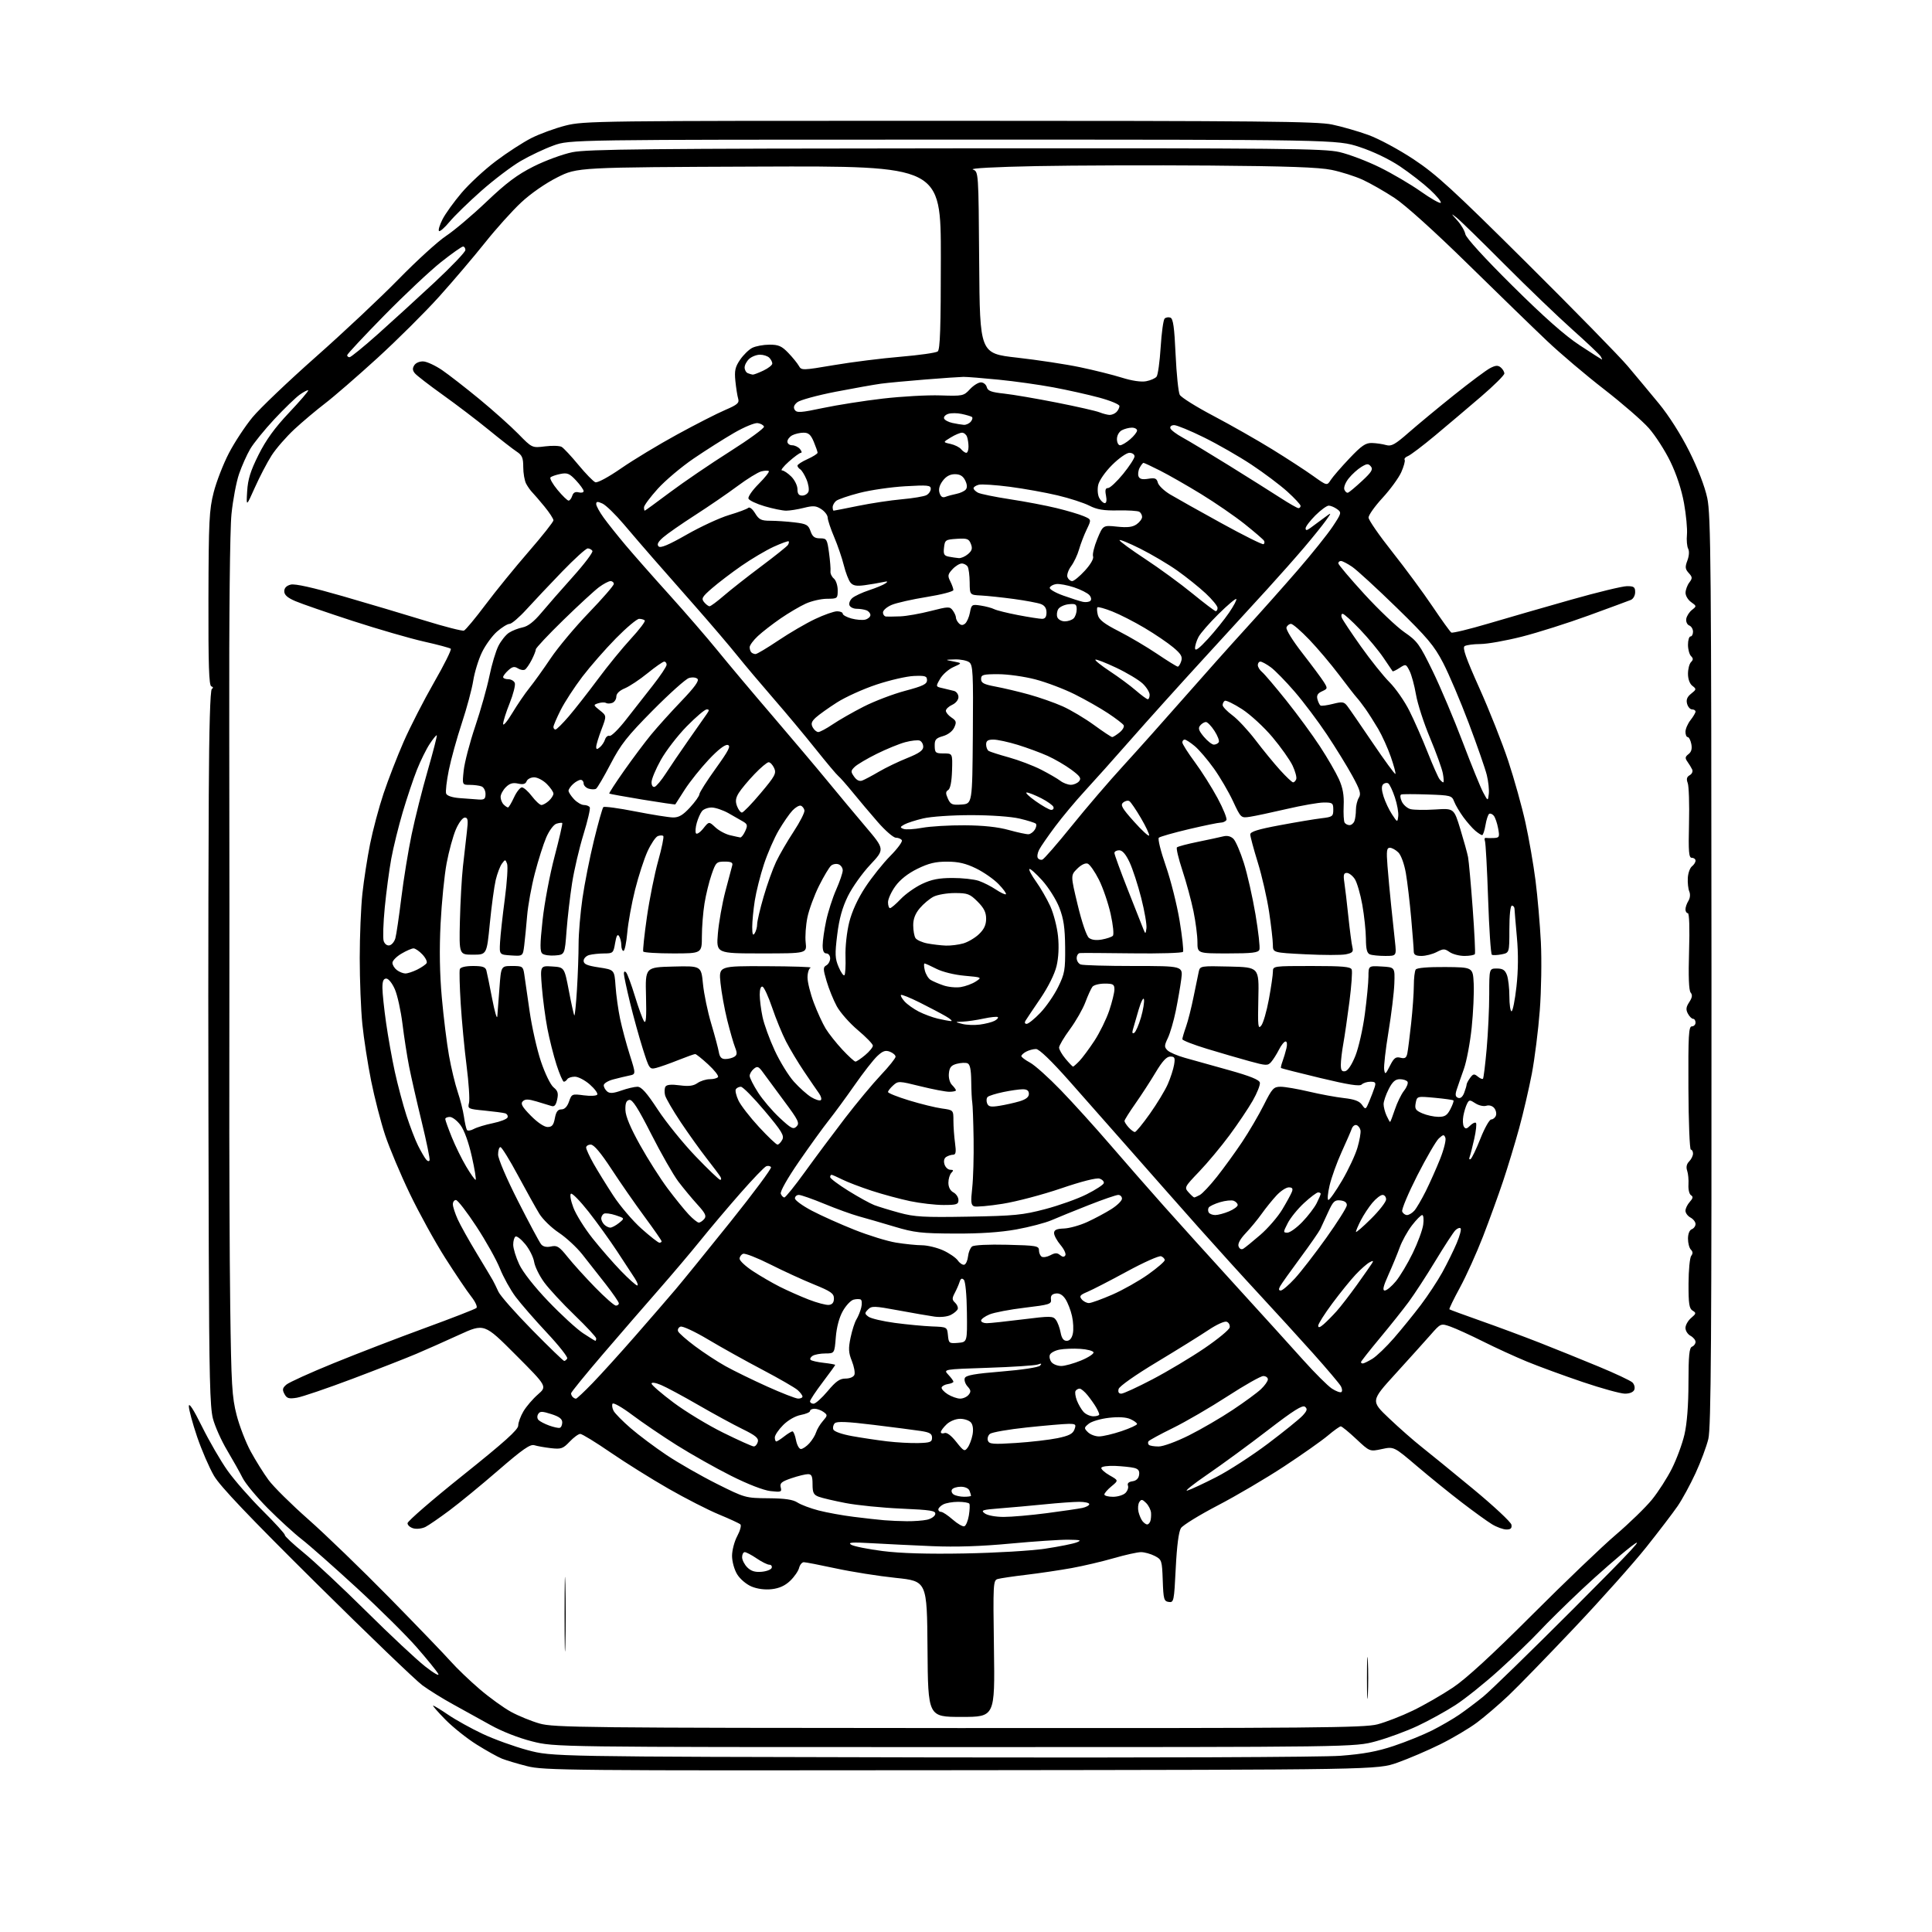 <?xml version="1.0" encoding="UTF-8" standalone="no"?>
<svg 
  version="1.1" 
  xmlns="http://www.w3.org/2000/svg" 
  xmlns:xlink="http://www.w3.org/1999/xlink" 
  xmlns:svg="http://www.w3.org/2000/svg"
  xmlns:rdf="http://www.w3.org/1999/02/22-rdf-syntax-ns#"
  xmlns:cc="http://creativecommons.org/ns#"
  xmlns:dc="http://purl.org/dc/elements/1.1/"
  viewBox="0 0 768 768"
  width="768"
  height="768"
>
<style>svg {background-color: white; }</style>"
<path stroke="none" fill="black" fill-rule="evenodd" d="M382.00,703.68C225.75,703.86 216.11,703.77 209.50,702.07C205.65,701.09 201.15,699.74 199.50,699.08C197.85,698.42 193.35,695.91 189.50,693.50C185.65,691.10 180.04,686.62 177.03,683.56C174.03,680.50 171.85,678.00 172.18,678.00C172.52,678.00 175.21,679.64 178.15,681.64C181.09,683.65 187.23,687.06 191.79,689.21C196.36,691.37 204.46,694.30 209.79,695.72C219.50,698.30 219.50,698.30 370.00,698.59C457.72,698.77 525.65,698.50 532.84,697.95C542.00,697.25 547.46,696.24 554.06,694.03C558.95,692.40 565.77,689.63 569.22,687.90C572.68,686.16 577.52,683.35 580.00,681.66C582.48,679.97 586.78,676.73 589.57,674.47C592.36,672.21 608.53,656.46 625.50,639.47C649.25,615.71 654.52,610.02 648.34,614.79C643.93,618.21 635.18,625.84 628.89,631.75C622.60,637.66 614.99,645.15 611.98,648.40C608.96,651.64 601.77,658.58 596.00,663.81C590.23,669.04 582.35,675.35 578.50,677.83C574.65,680.31 567.90,684.03 563.50,686.09C559.10,688.16 551.67,690.89 547.00,692.17C538.50,694.50 538.50,694.50 379.50,694.50C220.50,694.50 220.50,694.50 211.50,692.22C206.14,690.87 199.45,688.24 194.96,685.72C190.81,683.40 184.12,679.70 180.10,677.50C176.08,675.30 170.60,671.90 167.93,669.95C165.26,667.99 146.30,649.77 125.79,629.45C98.83,602.74 87.55,590.88 85.07,586.66C83.19,583.44 80.17,576.47 78.36,571.16C76.56,565.85 75.08,560.38 75.07,559.00C75.06,557.38 76.89,560.19 80.28,567.04C83.15,572.84 87.71,580.72 90.42,584.54C93.12,588.37 99.42,595.55 104.40,600.50C109.39,605.45 113.36,609.83 113.24,610.23C113.12,610.62 116.48,613.77 120.72,617.23C124.95,620.68 136.13,631.15 145.57,640.50C155.00,649.85 165.54,659.71 168.98,662.41C172.53,665.19 174.79,666.48 174.20,665.37C173.62,664.29 169.76,659.54 165.62,654.80C161.48,650.06 150.76,639.44 141.80,631.20C132.83,622.96 123.03,614.29 120.00,611.94C116.97,609.59 110.89,604.03 106.47,599.59C102.05,595.14 97.54,589.70 96.44,587.50C95.34,585.30 92.56,580.35 90.27,576.50C87.97,572.65 85.44,566.98 84.64,563.90C83.46,559.35 83.15,546.75 82.99,496.40C82.89,462.36 82.80,417.18 82.80,396.00C82.79,374.82 82.88,338.82 82.99,316.00C83.12,289.21 83.56,274.28 84.21,273.87C84.85,273.47 84.78,273.09 84.00,272.83C83.06,272.52 82.80,264.33 82.86,237.96C82.94,207.00 83.16,202.71 84.94,195.71C86.04,191.43 88.76,184.42 91.00,180.12C93.23,175.83 97.45,169.42 100.37,165.88C103.29,162.34 114.64,151.52 125.59,141.83C136.54,132.15 151.35,118.24 158.50,110.92C165.65,103.61 174.11,95.90 177.31,93.79C180.50,91.69 187.74,85.57 193.39,80.19C201.31,72.66 205.61,69.44 212.09,66.18C216.71,63.85 223.65,61.30 227.50,60.51C233.39,59.30 257.55,59.05 380.05,58.97C510.22,58.87 526.33,59.03 532.50,60.46C536.30,61.34 543.48,64.07 548.45,66.52C553.43,68.97 560.78,73.29 564.79,76.12C568.79,78.95 572.36,80.97 572.71,80.62C573.07,80.26 571.16,77.92 568.46,75.41C565.77,72.91 560.37,68.72 556.46,66.10C552.18,63.24 545.81,60.19 540.43,58.43C531.50,55.50 531.50,55.50 379.00,55.50C226.50,55.50 226.50,55.50 220.03,57.84C216.47,59.12 210.60,61.90 206.98,64.01C203.36,66.12 196.32,71.46 191.34,75.86C186.35,80.27 180.66,85.81 178.70,88.17C176.74,90.53 174.85,92.18 174.50,91.83C174.15,91.48 174.78,89.39 175.91,87.18C177.03,84.97 180.44,80.24 183.48,76.66C186.51,73.08 192.66,67.39 197.13,64.03C201.60,60.66 207.95,56.54 211.24,54.88C214.52,53.22 220.61,50.99 224.77,49.93C232.06,48.07 237.27,48.00 377.41,48.02C500.80,48.03 523.55,48.25 529.50,49.50C533.35,50.30 539.86,52.17 543.97,53.66C548.11,55.16 556.12,59.47 561.97,63.35C570.96,69.31 577.52,75.32 606.80,104.42C625.66,123.16 643.76,141.65 647.01,145.50C650.26,149.35 655.85,156.05 659.43,160.40C663.36,165.16 668.15,172.70 671.51,179.40C674.95,186.27 677.68,193.36 678.67,198.00C680.09,204.70 680.27,224.81 680.34,386.00C680.41,532.86 680.17,567.53 679.09,572.00C678.36,575.02 676.06,581.18 673.98,585.67C671.90,590.17 668.72,596.02 666.90,598.67C665.08,601.33 659.48,608.67 654.44,615.00C649.40,621.33 636.56,635.73 625.90,647.00C615.24,658.27 603.43,670.42 599.65,674.00C595.87,677.58 590.24,682.40 587.14,684.72C584.04,687.05 577.45,690.95 572.50,693.40C567.55,695.85 559.90,699.12 555.50,700.68C547.50,703.50 547.50,703.50 382.00,703.68zM381.04,686.93C522.71,686.99 542.28,686.82 547.54,685.46C550.82,684.61 557.15,682.15 561.60,680.00C566.06,677.85 573.22,673.73 577.53,670.85C582.82,667.31 592.97,658.00 608.93,642.04C621.89,629.07 636.91,614.69 642.31,610.09C647.70,605.49 654.15,599.22 656.65,596.16C659.14,593.10 662.72,587.54 664.60,583.79C666.49,580.05 668.74,573.95 669.60,570.24C670.61,565.88 671.18,558.62 671.19,549.68C671.21,538.80 671.51,535.74 672.61,535.32C673.37,535.03 674.00,534.18 674.00,533.43C674.00,532.68 673.10,531.59 672.00,531.00C670.90,530.41 670.00,529.01 670.00,527.88C670.00,526.75 671.01,524.96 672.25,523.91C674.28,522.19 674.34,521.90 672.84,521.00C671.48,520.18 671.19,518.29 671.22,510.25C671.24,504.89 671.72,499.92 672.29,499.21C673.00,498.31 672.96,497.56 672.16,496.76C671.52,496.12 671.00,494.16 671.00,492.41C671.00,490.49 671.60,488.98 672.50,488.64C673.33,488.32 674.00,487.39 674.00,486.57C674.00,485.74 673.10,484.59 672.00,484.00C670.90,483.41 670.00,482.19 670.00,481.29C670.00,480.39 670.77,478.81 671.71,477.77C673.00,476.34 673.12,475.69 672.20,475.12C671.52,474.71 671.07,472.82 671.19,470.93C671.31,469.04 671.08,466.53 670.67,465.36C670.18,463.94 670.46,462.69 671.47,461.68C672.31,460.83 673.00,459.44 673.00,458.57C673.00,457.71 672.61,457.00 672.14,457.00C671.66,457.00 671.23,445.97 671.17,432.50C671.08,411.56 671.27,408.00 672.53,408.00C673.34,408.00 674.00,407.32 674.00,406.50C674.00,405.68 673.57,405.00 673.04,405.00C672.50,405.00 671.57,404.07 670.96,402.93C670.10,401.32 670.22,400.32 671.50,398.37C672.70,396.53 672.84,395.52 672.05,394.56C671.34,393.70 671.13,388.16 671.43,378.13C671.71,368.97 671.52,363.00 670.94,363.00C670.43,363.00 670.00,362.32 670.00,361.49C670.00,360.65 670.52,359.14 671.16,358.12C671.84,357.03 671.99,355.49 671.52,354.38C671.08,353.35 670.82,350.93 670.93,349.00C671.04,347.07 671.78,345.00 672.57,344.39C673.36,343.78 674.00,342.77 674.00,342.14C674.00,341.51 673.35,341.00 672.54,341.00C671.33,341.00 671.14,338.76 671.41,327.25C671.59,319.69 671.36,312.50 670.90,311.28C670.29,309.65 670.51,308.82 671.69,308.15C672.60,307.64 673.03,306.65 672.66,305.87C672.30,305.12 671.46,303.72 670.78,302.78C669.77,301.37 669.85,300.82 671.21,299.78C672.35,298.90 672.70,297.64 672.32,295.75C672.02,294.24 671.37,293.00 670.88,293.00C670.40,293.00 670.00,292.06 670.00,290.91C670.00,289.76 670.90,287.67 672.00,286.27C673.10,284.87 674.00,283.34 674.00,282.87C674.00,282.39 673.38,282.00 672.62,282.00C671.86,282.00 670.97,280.99 670.64,279.75C670.21,278.15 670.68,276.99 672.27,275.74C674.37,274.08 674.40,273.89 672.75,272.63C671.68,271.81 671.00,269.94 671.00,267.84C671.00,265.95 671.54,263.86 672.20,263.20C673.13,262.27 673.13,261.73 672.20,260.80C671.54,260.14 671.00,258.12 671.00,256.30C671.00,254.49 671.45,253.00 672.00,253.00C672.55,253.00 673.00,252.15 673.00,251.11C673.00,250.07 672.33,248.96 671.50,248.64C670.68,248.32 670.14,247.15 670.31,246.03C670.48,244.91 671.50,243.31 672.56,242.47C674.47,240.97 674.46,240.92 672.25,239.35C671.01,238.47 670.01,236.80 670.03,235.63C670.05,234.46 670.72,232.63 671.52,231.57C672.82,229.86 672.79,229.42 671.29,227.77C669.87,226.20 669.79,225.40 670.76,222.82C671.45,220.99 671.58,219.07 671.07,218.12C670.60,217.23 670.38,214.70 670.59,212.50C670.79,210.30 670.26,204.68 669.42,200.00C668.45,194.66 666.44,188.52 664.00,183.50C661.87,179.10 658.02,173.12 655.44,170.20C652.87,167.29 644.85,160.33 637.63,154.73C630.41,149.14 620.23,140.51 615.00,135.55C609.77,130.60 595.60,116.83 583.50,104.97C570.20,91.92 558.67,81.53 554.35,78.69C550.42,76.10 544.72,72.85 541.68,71.45C538.64,70.06 533.08,68.30 529.33,67.53C524.30,66.50 511.55,66.05 481.00,65.81C458.18,65.64 427.12,65.74 412.00,66.03C395.59,66.35 385.40,66.90 386.74,67.39C388.98,68.23 388.98,68.23 389.24,104.36C389.50,140.50 389.50,140.50 404.31,142.17C412.45,143.09 423.70,144.79 429.31,145.97C434.91,147.14 442.40,149.01 445.94,150.12C449.95,151.38 453.60,151.92 455.59,151.55C457.36,151.22 459.23,150.40 459.76,149.72C460.29,149.05 461.02,143.79 461.38,138.03C461.74,132.27 462.45,127.15 462.95,126.65C463.45,126.15 464.50,125.98 465.27,126.27C466.35,126.69 466.83,130.16 467.32,140.94C467.68,148.71 468.42,155.91 468.97,156.94C469.52,157.97 475.58,161.76 482.45,165.37C489.31,168.99 499.78,174.94 505.71,178.60C511.65,182.27 518.98,187.03 522.00,189.20C527.50,193.13 527.50,193.13 528.98,190.81C529.80,189.54 533.13,185.69 536.39,182.25C541.28,177.09 542.86,176.02 545.41,176.10C547.11,176.15 549.62,176.52 551.00,176.92C553.10,177.52 554.54,176.72 560.00,171.93C563.58,168.80 571.67,162.09 578.00,157.03C584.33,151.97 590.77,147.16 592.32,146.35C594.52,145.20 595.46,145.14 596.57,146.06C597.36,146.71 598.00,147.80 598.00,148.48C598.00,149.16 593.84,153.28 588.75,157.65C583.66,162.02 575.45,168.97 570.50,173.10C565.55,177.23 560.68,180.91 559.69,181.29C558.69,181.67 558.10,182.35 558.37,182.79C558.64,183.23 558.03,185.44 557.02,187.71C556.01,189.97 552.66,194.56 549.59,197.90C546.51,201.25 544.01,204.77 544.02,205.74C544.02,206.71 548.26,212.84 553.44,219.37C558.61,225.90 565.82,235.67 569.46,241.09C573.10,246.50 576.46,251.16 576.92,251.45C577.39,251.74 584.01,250.13 591.64,247.88C599.26,245.62 614.05,241.36 624.50,238.40C634.95,235.44 644.96,233.01 646.75,233.01C649.51,233.00 650.00,233.36 650.00,235.39C650.00,236.74 649.23,238.10 648.25,238.49C647.29,238.88 639.75,241.66 631.50,244.67C623.25,247.68 611.33,251.46 605.00,253.07C598.67,254.68 591.25,256.00 588.50,256.01C585.75,256.02 582.93,256.40 582.22,256.84C581.26,257.45 582.69,261.53 588.09,273.57C592.02,282.32 597.18,295.34 599.55,302.49C601.92,309.65 605.00,320.68 606.39,327.00C607.79,333.32 609.58,343.68 610.39,350.00C611.20,356.32 612.15,367.35 612.52,374.50C612.88,381.70 612.69,393.85 612.08,401.75C611.48,409.58 610.06,420.83 608.94,426.75C607.81,432.66 605.54,442.45 603.88,448.50C602.22,454.55 599.35,464.00 597.51,469.50C595.67,475.00 592.08,484.90 589.53,491.50C586.97,498.10 582.84,507.25 580.35,511.82C577.86,516.40 575.97,520.29 576.16,520.47C576.35,520.64 581.90,522.68 588.50,525.01C595.10,527.33 605.67,531.26 612.00,533.74C618.33,536.23 628.90,540.50 635.50,543.24C642.10,545.97 648.12,548.81 648.89,549.53C649.65,550.25 650.00,551.55 649.67,552.42C649.30,553.39 647.86,554.00 645.94,554.00C644.22,554.00 636.67,551.92 629.16,549.38C621.65,546.84 611.67,543.18 607.00,541.26C602.33,539.33 594.46,535.73 589.52,533.25C584.58,530.78 578.78,528.13 576.64,527.37C572.73,525.99 572.73,525.99 568.62,530.68C566.35,533.25 560.09,540.21 554.70,546.13C544.89,556.90 544.89,556.90 552.20,563.83C556.21,567.64 561.98,572.71 565.00,575.09C568.02,577.47 577.25,585.00 585.50,591.81C593.75,598.63 600.64,605.06 600.82,606.10C601.06,607.51 600.54,608.00 598.82,608.00C597.54,607.99 594.95,607.05 593.07,605.90C591.18,604.75 585.78,600.85 581.07,597.23C576.35,593.62 568.36,587.14 563.29,582.83C554.09,575.00 554.09,575.00 549.29,576.03C544.49,577.06 544.49,577.06 539.13,572.03C536.18,569.26 533.42,567.00 532.98,567.00C532.55,567.00 530.23,568.65 527.84,570.67C525.46,572.68 517.63,578.20 510.45,582.92C503.27,587.64 491.41,594.62 484.11,598.42C476.80,602.23 470.20,606.29 469.45,607.44C468.56,608.80 467.83,614.38 467.38,623.32C466.72,636.55 466.61,637.09 464.60,636.80C462.69,636.53 462.47,635.75 462.21,628.25C461.93,620.28 461.82,619.96 459.01,618.50C457.41,617.68 454.96,617.00 453.56,617.00C452.17,617.00 447.31,618.08 442.77,619.39C438.22,620.71 430.68,622.48 426.00,623.33C421.32,624.17 413.23,625.38 408.00,626.00C402.77,626.62 397.65,627.38 396.61,627.68C394.80,628.20 394.74,629.43 395.11,655.36C395.50,682.50 395.50,682.50 382.20,682.50C368.91,682.50 368.91,682.50 368.70,655.52C368.50,628.53 368.50,628.53 356.07,627.23C349.24,626.52 338.51,624.82 332.24,623.46C325.97,622.11 320.25,621.00 319.53,621.00C318.81,621.00 317.96,622.02 317.65,623.28C317.33,624.53 315.74,626.83 314.11,628.39C312.09,630.33 309.77,631.38 306.80,631.72C304.08,632.03 301.04,631.63 298.74,630.67C296.67,629.80 294.16,627.67 293.03,625.81C291.89,623.95 291.01,620.75 291.00,618.49C291.00,616.28 291.93,612.73 293.07,610.61C294.21,608.48 294.77,606.40 294.32,605.97C293.87,605.55 290.04,603.78 285.81,602.03C281.58,600.29 272.58,595.69 265.81,591.82C259.04,587.95 248.65,581.45 242.72,577.39C236.80,573.32 231.37,570.00 230.66,570.00C229.95,570.00 228.05,571.39 226.44,573.09C223.79,575.88 223.05,576.13 219.00,575.67C216.53,575.38 213.56,574.86 212.42,574.50C210.78,573.99 207.80,576.06 198.06,584.49C191.30,590.34 182.56,597.52 178.63,600.44C174.71,603.36 170.45,606.30 169.16,606.96C167.87,607.63 165.73,607.90 164.41,607.57C163.08,607.23 162.00,606.31 162.00,605.50C162.00,604.70 171.90,596.13 184.00,586.46C200.56,573.21 206.00,568.33 206.00,566.68C206.01,565.48 206.95,562.92 208.09,561.00C209.24,559.08 211.82,556.06 213.84,554.31C217.50,551.11 217.50,551.11 205.00,538.58C192.50,526.05 192.50,526.05 182.50,530.62C177.00,533.14 169.35,536.54 165.50,538.17C161.65,539.81 150.24,544.27 140.15,548.08C130.05,551.89 120.08,555.28 117.99,555.62C114.80,556.13 114.01,555.89 113.07,554.13C112.15,552.41 112.29,551.73 113.85,550.40C114.90,549.50 123.35,545.67 132.63,541.89C141.91,538.10 158.28,531.80 169.00,527.88C179.72,523.96 188.90,520.39 189.39,519.94C189.88,519.49 188.95,517.45 187.26,515.31C185.61,513.22 180.97,506.32 176.94,500.00C172.92,493.68 166.60,482.20 162.90,474.50C159.20,466.80 154.78,456.29 153.07,451.15C151.37,446.01 148.87,436.33 147.53,429.65C146.19,422.97 144.62,412.84 144.04,407.14C143.47,401.45 143.00,389.62 143.00,380.85C143.00,372.09 143.48,360.55 144.06,355.21C144.64,349.87 146.01,341.00 147.11,335.50C148.21,330.00 150.61,321.00 152.45,315.50C154.29,310.00 157.90,300.69 160.48,294.80C163.06,288.92 168.48,278.35 172.52,271.30C176.57,264.26 179.57,258.22 179.19,257.89C178.81,257.55 174.00,256.26 168.50,255.03C163.00,253.79 150.25,250.10 140.16,246.82C130.07,243.54 119.83,240.00 117.41,238.96C114.28,237.62 113.00,236.49 113.00,235.05C113.00,233.72 113.87,232.82 115.57,232.39C117.26,231.97 124.27,233.53 136.32,237.01C146.32,239.90 160.96,244.26 168.87,246.69C176.77,249.13 183.77,250.92 184.43,250.67C185.08,250.42 188.95,245.77 193.01,240.35C197.08,234.93 204.82,225.43 210.20,219.23C215.59,213.02 220.00,207.45 220.00,206.83C220.00,206.21 218.40,203.76 216.45,201.38C214.50,199.00 212.32,196.47 211.61,195.75C210.90,195.04 209.79,193.49 209.16,192.30C208.52,191.11 208.00,188.13 208.00,185.68C208.00,181.97 207.56,180.94 205.34,179.49C203.88,178.53 198.89,174.65 194.26,170.86C189.62,167.07 181.41,160.82 176.02,156.97C170.63,153.12 165.63,149.26 164.92,148.40C163.96,147.24 163.90,146.40 164.70,145.17C165.32,144.21 166.89,143.58 168.37,143.68C169.79,143.79 173.10,145.33 175.73,147.12C178.35,148.91 185.00,154.08 190.50,158.60C196.00,163.13 202.97,169.36 206.00,172.45C211.50,178.08 211.50,178.08 216.65,177.44C219.49,177.08 222.46,177.18 223.27,177.65C224.07,178.12 227.08,181.34 229.95,184.82C232.83,188.29 235.84,191.39 236.65,191.70C237.49,192.02 241.87,189.66 246.94,186.15C251.80,182.79 261.79,176.75 269.14,172.74C276.49,168.72 285.10,164.32 288.28,162.97C293.13,160.89 293.95,160.18 293.44,158.50C293.11,157.40 292.61,154.25 292.33,151.50C291.91,147.37 292.23,145.89 294.19,143.01C295.49,141.10 297.67,138.97 299.03,138.28C300.39,137.59 303.46,137.02 305.85,137.01C309.47,137.00 310.73,137.55 313.35,140.27C315.08,142.07 316.97,144.40 317.55,145.43C318.58,147.27 318.91,147.27 331.55,145.13C338.67,143.92 350.57,142.43 358.00,141.81C365.43,141.18 372.06,140.24 372.75,139.71C373.71,138.98 374.00,130.30 374.00,102.35C374.00,65.95 374.00,65.95 301.75,66.22C229.50,66.50 229.50,66.50 221.55,70.50C216.84,72.86 210.97,76.94 207.19,80.47C203.66,83.75 197.19,90.95 192.80,96.47C188.41,101.98 180.25,111.59 174.66,117.81C169.07,124.03 157.97,135.07 150.00,142.35C142.03,149.62 132.67,157.73 129.21,160.37C125.76,163.01 120.28,167.62 117.05,170.61C113.82,173.61 109.74,178.29 107.98,181.03C106.23,183.76 103.24,189.49 101.33,193.75C97.87,201.50 97.87,201.50 98.25,195.30C98.54,190.52 99.56,187.22 102.77,180.80C105.74,174.86 109.19,170.10 114.91,164.04C119.31,159.38 122.73,155.39 122.51,155.18C122.29,154.96 120.79,155.73 119.16,156.88C117.54,158.04 112.99,162.43 109.06,166.64C105.13,170.86 100.81,176.18 99.46,178.48C98.11,180.78 96.12,185.25 95.03,188.41C93.94,191.58 92.59,198.74 92.02,204.33C91.39,210.51 91.04,244.10 91.13,290.00C91.21,331.52 91.23,392.27 91.16,425.00C91.10,457.73 91.26,500.25 91.52,519.50C91.94,550.63 92.22,555.38 94.06,562.50C95.19,566.90 97.72,573.42 99.67,577.00C101.62,580.58 104.80,585.67 106.74,588.31C108.68,590.96 115.81,598.02 122.59,604.00C129.38,609.99 143.89,624.02 154.86,635.19C165.82,646.36 176.75,657.71 179.15,660.42C181.54,663.12 186.72,668.09 190.66,671.46C194.59,674.83 200.22,678.89 203.16,680.50C206.10,682.10 211.20,684.19 214.50,685.13C220.06,686.73 232.18,686.86 381.04,686.93zM543.74,673.75C543.55,677.46 543.39,674.42 543.39,667.00C543.39,659.58 543.55,656.54 543.74,660.25C543.93,663.96 543.93,670.04 543.74,673.75zM224.75,653.81C224.57,660.24 224.43,654.70 224.43,641.50C224.43,628.30 224.57,623.04 224.75,629.81C224.92,636.58 224.92,647.38 224.75,653.81zM302.73,624.81C304.72,624.64 306.53,623.94 306.76,623.25C306.98,622.56 306.56,622.00 305.82,622.00C305.07,622.00 302.81,620.88 300.79,619.50C298.76,618.12 296.63,617.00 296.05,617.00C295.47,617.00 295.00,617.90 295.00,619.00C295.00,620.10 295.93,621.93 297.06,623.06C298.54,624.54 300.13,625.03 302.73,624.81zM383.50,617.52C395.77,617.30 409.92,616.46 415.50,615.62C421.00,614.80 426.63,613.67 428.00,613.12C430.10,612.28 429.57,612.12 424.63,612.06C421.40,612.03 411.05,612.72 401.63,613.60C390.07,614.69 379.95,615.02 370.50,614.62C362.80,614.29 352.00,613.77 346.50,613.45C338.68,613.00 336.90,613.12 338.34,614.04C339.35,614.68 344.98,615.81 350.84,616.56C358.04,617.48 368.64,617.79 383.50,617.52zM383.34,606.72C383.97,606.51 384.78,604.57 385.14,602.42C385.49,600.26 385.58,598.16 385.33,597.75C385.09,597.34 383.08,597.00 380.88,597.00C378.67,597.00 376.00,597.47 374.93,598.04C373.87,598.60 373.00,599.50 373.00,600.04C373.00,600.57 373.50,601.00 374.12,601.00C374.73,601.00 376.80,602.37 378.71,604.05C380.62,605.73 382.71,606.93 383.34,606.72zM456.02,606.00C456.44,606.00 457.00,605.44 457.25,604.75C457.51,604.06 457.65,602.54 457.56,601.37C457.46,600.20 456.59,598.44 455.60,597.46C454.10,595.96 453.67,595.90 452.90,597.09C452.39,597.86 452.25,599.62 452.57,600.99C452.90,602.37 453.63,604.05 454.20,604.74C454.78,605.43 455.59,606.00 456.02,606.00zM360.50,604.71C363.25,604.74 366.84,604.48 368.49,604.12C370.13,603.77 371.61,602.77 371.78,601.90C372.04,600.53 370.15,600.23 358.29,599.70C350.71,599.37 340.75,598.37 336.18,597.49C331.60,596.61 326.76,595.48 325.43,594.97C323.41,594.21 323.00,593.37 323.00,590.02C323.00,586.80 322.64,586.00 321.18,586.00C320.18,586.00 317.21,586.73 314.59,587.62C310.65,588.97 309.92,589.59 310.35,591.25C310.83,593.08 310.50,593.20 306.27,592.73C303.50,592.41 297.27,590.00 290.59,586.64C284.49,583.58 274.77,578.10 269.00,574.47C263.23,570.83 255.26,565.42 251.30,562.44C247.34,559.46 243.83,557.46 243.50,557.99C243.18,558.52 243.36,559.81 243.92,560.85C244.48,561.89 247.54,564.99 250.72,567.74C253.90,570.49 260.32,575.30 265.00,578.43C269.68,581.55 278.62,586.67 284.88,589.81C296.16,595.45 296.35,595.50 305.40,595.58C312.04,595.63 315.22,596.10 317.02,597.28C318.39,598.17 322.15,599.59 325.39,600.43C328.63,601.27 334.93,602.42 339.39,602.97C343.85,603.53 349.30,604.14 351.50,604.32C353.70,604.51 357.75,604.69 360.50,604.71zM399.00,603.00C402.10,603.00 409.77,602.33 416.06,601.51C422.35,600.69 428.74,599.75 430.25,599.43C431.76,599.11 433.00,598.43 433.00,597.92C433.00,597.41 431.22,597.00 429.04,597.00C426.86,597.00 420.67,597.44 415.29,597.99C409.90,598.53 401.92,599.25 397.53,599.59C390.40,600.15 389.77,600.36 391.48,601.61C392.57,602.41 395.77,603.00 399.00,603.00zM383.25,594.98C384.76,594.99 386.00,594.81 386.00,594.58C386.00,594.35 385.73,593.45 385.39,592.58C385.04,591.65 383.61,591.00 381.95,591.00C380.39,591.00 378.81,591.50 378.43,592.11C378.05,592.72 378.36,593.62 379.12,594.10C379.88,594.58 381.74,594.98 383.25,594.98zM442.43,595.00C444.31,595.00 446.55,594.31 447.39,593.47C448.23,592.63 448.67,591.32 448.38,590.55C448.04,589.65 448.67,589.04 450.17,588.83C451.68,588.62 452.61,587.72 452.81,586.29C453.05,584.66 452.51,583.92 450.81,583.51C449.54,583.20 446.16,582.85 443.29,582.72C440.43,582.60 437.95,582.94 437.79,583.47C437.63,584.00 439.11,585.35 441.08,586.47C444.66,588.50 444.66,588.50 441.83,590.83C440.27,592.11 439.00,593.57 439.00,594.08C439.00,594.58 440.54,595.00 442.43,595.00zM472.00,592.52C473.38,592.11 478.55,589.69 483.50,587.16C488.45,584.63 497.68,578.65 504.00,573.89C510.32,569.12 516.53,564.11 517.78,562.76C519.61,560.79 519.81,560.08 518.77,559.22C517.78,558.40 514.24,560.63 503.98,568.53C496.57,574.24 485.77,582.15 480.00,586.10C474.23,590.05 470.62,592.94 472.00,592.52zM384.66,575.44C385.39,574.46 386.26,572.15 386.60,570.32C386.99,568.26 386.75,566.41 385.99,565.49C385.31,564.67 383.38,564.00 381.69,564.00C379.92,564.00 377.65,564.92 376.31,566.17C375.04,567.37 374.00,568.77 374.00,569.28C374.00,569.79 374.65,569.96 375.45,569.66C376.37,569.31 378.11,570.62 380.13,573.17C383.11,576.93 383.45,577.10 384.66,575.44zM318.37,576.00C319.08,576.00 320.58,574.99 321.71,573.75C322.84,572.51 324.06,570.54 324.41,569.37C324.77,568.20 325.97,566.18 327.09,564.90C329.01,562.69 329.02,562.49 327.37,561.28C326.41,560.58 324.80,560.00 323.81,560.00C322.81,560.00 322.00,560.40 322.00,560.89C322.00,561.38 320.34,562.09 318.32,562.47C316.14,562.88 313.29,564.51 311.32,566.48C309.49,568.31 308.00,570.52 308.00,571.40C308.00,572.28 308.27,573.00 308.59,573.00C308.92,573.00 310.33,572.10 311.73,571.00C313.13,569.90 314.61,569.00 315.02,569.00C315.44,569.00 316.07,570.58 316.43,572.50C316.80,574.42 317.67,576.00 318.37,576.00zM299.63,574.98C300.26,574.99 300.98,574.17 301.25,573.15C301.63,571.68 300.36,570.62 295.12,568.06C291.48,566.28 283.55,561.96 277.50,558.46C271.45,554.96 264.81,551.40 262.75,550.54C260.55,549.62 259.00,549.40 259.00,550.00C259.00,550.56 262.94,553.96 267.75,557.56C272.56,561.16 281.45,566.55 287.50,569.53C293.55,572.52 299.01,574.97 299.63,574.98zM460.57,575.00C462.39,575.00 467.65,573.07 472.65,570.57C477.52,568.13 485.32,563.59 490.00,560.47C494.68,557.36 499.74,553.65 501.25,552.22C502.76,550.79 504.00,549.04 504.00,548.31C504.00,547.59 503.18,547.00 502.17,547.00C501.16,547.00 494.75,550.63 487.92,555.06C481.09,559.49 471.34,565.16 466.25,567.66C461.16,570.16 456.78,572.54 456.52,572.96C456.27,573.38 456.34,574.01 456.69,574.36C457.05,574.71 458.79,575.00 460.57,575.00zM365.00,573.64C369.78,573.52 370.50,573.24 370.50,571.51C370.50,569.92 369.60,569.38 366.00,568.83C363.52,568.45 355.08,567.36 347.23,566.40C336.78,565.12 332.65,564.95 331.84,565.76C331.23,566.37 330.97,567.49 331.27,568.25C331.58,569.07 334.71,570.16 338.80,570.89C342.65,571.58 348.88,572.51 352.65,572.96C356.42,573.41 361.98,573.72 365.00,573.64zM403.91,573.60C409.73,573.22 417.15,572.36 420.39,571.69C424.96,570.74 426.47,569.96 427.11,568.23C427.86,566.21 427.63,566.00 424.72,566.01C422.95,566.02 415.52,566.66 408.20,567.43C400.89,568.20 394.28,569.36 393.51,569.99C392.74,570.63 392.39,571.85 392.72,572.71C393.24,574.06 394.80,574.19 403.91,573.60zM436.88,571.00C438.38,571.00 442.40,570.06 445.81,568.91C449.21,567.76 452.00,566.48 452.00,566.07C452.00,565.66 450.82,564.78 449.38,564.13C447.67,563.35 444.67,563.16 440.82,563.60C437.56,563.97 433.96,565.02 432.82,565.94C430.88,567.51 430.86,567.72 432.45,569.31C433.38,570.24 435.37,571.00 436.88,571.00zM222.50,567.59C223.05,567.45 223.50,566.47 223.50,565.42C223.50,564.03 222.29,563.12 219.14,562.12C215.45,560.95 214.65,560.95 213.93,562.11C213.44,562.90 213.51,563.91 214.09,564.49C214.64,565.05 216.53,566.03 218.29,566.67C220.06,567.31 221.95,567.73 222.50,567.59zM434.65,563.00C435.94,563.00 436.98,562.66 436.96,562.25C436.95,561.84 436.38,560.56 435.71,559.42C435.05,558.27 433.54,556.13 432.36,554.67C431.18,553.20 429.74,552.00 429.17,552.00C428.59,552.00 427.86,552.41 427.55,552.92C427.24,553.42 427.47,555.11 428.06,556.66C428.65,558.22 429.85,560.28 430.72,561.25C431.60,562.21 433.37,563.00 434.65,563.00zM323.41,558.00C324.18,558.00 326.70,555.75 329.00,553.00C332.28,549.08 333.82,548.00 336.12,548.00C337.82,548.00 339.31,547.36 339.64,546.50C339.96,545.67 339.50,543.20 338.62,541.00C337.30,537.71 337.21,536.08 338.11,531.75C338.71,528.86 339.76,525.60 340.44,524.50C341.12,523.40 341.98,521.29 342.35,519.81C342.71,518.33 342.63,516.89 342.18,516.61C341.72,516.33 340.43,516.34 339.31,516.63C338.19,516.92 336.26,518.97 335.02,521.19C333.60,523.70 332.56,527.62 332.24,531.61C331.73,538.00 331.73,538.00 328.11,538.02C326.13,538.02 323.84,538.45 323.03,538.96C322.22,539.47 321.86,540.19 322.23,540.56C322.60,540.93 324.95,541.47 327.45,541.75C329.95,542.03 332.00,542.40 332.00,542.58C332.00,542.75 329.75,545.87 327.00,549.50C324.25,553.13 322.00,556.53 322.00,557.05C322.00,557.57 322.63,558.00 323.41,558.00zM228.95,556.00C229.28,556.00 232.28,553.19 235.60,549.75C238.93,546.31 246.57,537.88 252.58,531.00C258.59,524.12 265.80,515.80 268.59,512.50C271.39,509.20 281.18,497.13 290.36,485.69C299.53,474.24 306.79,464.47 306.49,463.98C306.18,463.49 305.33,463.32 304.60,463.60C303.86,463.88 299.23,468.70 294.31,474.31C289.39,479.91 282.28,488.32 278.51,493.00C274.74,497.68 267.31,506.45 262.01,512.50C256.70,518.55 246.65,530.16 239.68,538.29C232.71,546.43 227.00,553.44 227.00,553.88C227.00,554.31 227.30,554.97 227.67,555.33C228.03,555.70 228.61,556.00 228.95,556.00zM317.25,555.96C318.21,555.98 319.00,555.62 319.00,555.15C319.00,554.69 318.15,553.54 317.11,552.60C316.07,551.66 309.78,548.03 303.14,544.53C296.49,541.04 286.77,535.62 281.52,532.49C276.25,529.34 271.32,527.05 270.51,527.36C269.70,527.67 269.27,528.50 269.55,529.21C269.84,529.92 272.87,532.59 276.29,535.14C279.70,537.69 285.14,541.26 288.38,543.06C291.61,544.86 299.03,548.49 304.88,551.13C310.72,553.76 316.29,555.94 317.25,555.96zM381.63,555.97C382.80,555.99 384.32,555.32 385.02,554.48C386.04,553.24 385.97,552.62 384.61,551.13C383.70,550.12 383.21,548.63 383.52,547.82C383.95,546.69 387.46,546.07 398.22,545.19C406.26,544.54 412.82,543.54 413.43,542.87C414.23,542.00 413.99,541.89 412.50,542.42C411.40,542.81 402.50,543.40 392.72,543.72C374.94,544.31 374.94,544.31 376.97,546.47C378.09,547.66 379.00,548.91 379.00,549.24C379.00,549.58 378.02,550.00 376.83,550.18C375.63,550.36 374.51,550.96 374.32,551.52C374.14,552.07 375.23,553.30 376.74,554.24C378.26,555.18 380.46,555.96 381.63,555.97zM445.73,554.00C446.58,554.00 452.20,551.41 458.22,548.25C464.24,545.09 473.52,539.54 478.83,535.92C484.15,532.30 488.65,528.59 488.82,527.67C489.00,526.75 488.47,525.73 487.64,525.42C486.79,525.09 483.61,526.53 480.32,528.74C477.12,530.88 467.90,536.61 459.83,541.47C451.30,546.60 444.95,551.07 444.67,552.15C444.35,553.36 444.72,554.00 445.73,554.00zM533.19,553.38C533.64,553.11 533.57,552.07 533.04,551.08C532.52,550.10 527.49,544.16 521.89,537.89C516.28,531.63 506.67,521.10 500.55,514.50C494.42,507.90 483.58,495.94 476.45,487.93C469.33,479.91 457.43,466.44 450.00,457.98C442.57,449.53 431.39,436.85 425.14,429.81C417.89,421.63 413.08,417.00 411.83,417.00C410.75,417.00 409.00,417.47 407.93,418.04C406.87,418.60 406.00,419.40 406.00,419.81C406.00,420.21 407.55,421.38 409.44,422.40C411.33,423.41 416.84,428.35 421.69,433.37C426.54,438.39 435.35,448.12 441.27,455.00C447.19,461.88 456.86,472.92 462.77,479.56C468.67,486.19 481.60,500.49 491.50,511.35C501.40,522.20 513.33,535.36 518.00,540.58C522.67,545.79 527.82,550.92 529.44,551.98C531.05,553.03 532.74,553.66 533.19,553.38zM421.85,543.00C423.29,543.00 426.84,542.01 429.75,540.81C432.66,539.60 434.88,538.14 434.69,537.56C434.50,536.98 432.13,536.36 429.42,536.19C426.72,536.01 423.02,536.15 421.20,536.49C419.38,536.83 417.64,537.77 417.34,538.57C417.03,539.37 417.33,540.69 418.01,541.51C418.69,542.33 420.42,543.00 421.85,543.00zM541.75,542.00C542.16,541.99 543.87,541.16 545.54,540.14C547.21,539.12 551.08,535.41 554.13,531.89C557.18,528.38 561.97,522.47 564.78,518.77C567.59,515.06 571.44,509.21 573.35,505.77C575.25,502.32 577.81,497.12 579.04,494.22C580.27,491.32 580.98,488.64 580.61,488.28C580.25,487.92 579.31,488.27 578.52,489.06C577.73,489.85 574.16,495.34 570.58,501.25C567.00,507.16 562.24,514.47 560.00,517.50C557.77,520.52 552.58,527.04 548.47,531.97C544.36,536.91 541.00,541.18 541.00,541.47C541.00,541.76 541.34,542.00 541.75,542.00zM224.28,541.00C224.61,541.00 225.15,540.56 225.48,540.03C225.81,539.50 222.17,534.88 217.39,529.78C212.61,524.68 207.02,518.25 204.96,515.50C202.90,512.75 200.10,507.68 198.72,504.24C197.35,500.80 193.14,493.28 189.36,487.52C185.59,481.77 181.94,477.04 181.25,477.03C180.56,477.01 180.01,477.79 180.02,478.75C180.03,479.71 180.91,482.40 181.96,484.73C183.02,487.06 186.41,493.13 189.50,498.23C192.59,503.33 195.49,508.18 195.94,509.00C196.40,509.82 197.38,511.84 198.13,513.48C198.89,515.12 204.94,521.98 211.59,528.73C218.23,535.48 223.94,541.00 224.28,541.00zM380.82,533.81C384.50,533.50 384.50,533.50 384.36,521.66C384.28,514.73 383.77,509.37 383.14,508.74C382.37,507.97 381.89,508.21 381.45,509.58C381.12,510.64 380.25,512.62 379.52,514.00C378.41,516.11 378.43,516.71 379.66,517.84C380.45,518.58 380.93,519.70 380.72,520.34C380.51,520.98 379.25,522.05 377.92,522.72C376.53,523.42 373.80,523.70 371.50,523.38C369.30,523.07 362.80,521.95 357.06,520.88C347.53,519.12 346.49,519.08 345.06,520.53C343.65,521.97 343.66,522.24 345.24,523.41C346.20,524.13 350.92,525.23 355.74,525.88C360.56,526.52 367.20,527.15 370.50,527.28C376.50,527.50 376.50,527.50 376.82,530.81C377.12,533.96 377.31,534.10 380.82,533.81zM236.67,533.00C236.85,533.00 237.00,532.57 237.00,532.04C237.00,531.52 233.13,527.35 228.40,522.79C223.67,518.23 218.25,512.38 216.35,509.79C214.44,507.20 212.63,503.52 212.33,501.63C212.02,499.73 210.43,496.55 208.80,494.58C207.17,492.60 205.43,491.24 204.92,491.55C204.41,491.86 204.00,493.33 204.01,494.81C204.02,496.29 205.08,499.79 206.39,502.58C207.81,505.65 212.40,511.49 217.95,517.29C223.01,522.58 229.22,528.28 231.75,529.96C234.28,531.63 236.49,533.00 236.67,533.00zM424.03,533.00C425.21,533.00 426.06,532.00 426.46,530.17C426.81,528.61 426.66,525.45 426.14,523.15C425.63,520.84 424.45,517.82 423.54,516.42C422.43,514.73 421.14,513.98 419.69,514.19C418.14,514.41 417.58,515.10 417.78,516.53C418.03,518.40 417.18,518.66 407.38,519.83C401.51,520.53 395.20,521.73 393.35,522.50C391.51,523.27 390.00,524.37 390.00,524.95C390.00,525.53 391.01,526.00 392.25,525.99C393.49,525.99 399.90,525.31 406.50,524.48C417.63,523.09 418.59,523.11 419.74,524.67C420.42,525.59 421.26,527.84 421.60,529.67C422.03,531.99 422.77,533.00 424.03,533.00zM526.19,526.40C527.39,525.36 529.69,523.03 531.31,521.23C532.92,519.43 536.57,514.70 539.42,510.73C542.27,506.75 544.96,502.89 545.42,502.15C546.07,501.09 545.85,501.02 544.37,501.82C543.34,502.38 540.87,504.56 538.89,506.67C536.90,508.78 532.74,513.92 529.64,518.09C526.54,522.26 524.00,526.27 524.00,526.99C524.00,527.90 524.68,527.72 526.19,526.40zM244.82,519.00C245.47,519.00 246.00,518.59 246.00,518.09C246.00,517.59 243.64,514.15 240.75,510.44C237.86,506.73 233.68,501.40 231.44,498.60C229.21,495.79 225.02,491.92 222.12,490.00C219.22,488.07 215.75,484.70 214.40,482.50C213.05,480.30 209.23,473.44 205.90,467.25C202.58,461.06 199.45,456.00 198.93,456.00C198.42,456.00 198.00,457.32 198.00,458.94C198.00,460.63 201.37,468.51 205.95,477.52C210.32,486.13 214.44,493.83 215.11,494.63C215.90,495.59 217.26,495.88 219.06,495.49C221.44,494.96 222.31,495.51 225.65,499.69C227.77,502.34 232.68,507.76 236.57,511.75C240.46,515.74 244.18,519.00 244.82,519.00zM329.50,518.72C330.87,518.57 331.50,517.76 331.50,516.16C331.50,514.16 330.30,513.33 323.50,510.56C319.10,508.78 311.29,505.19 306.14,502.59C300.99,500.00 296.16,498.11 295.39,498.40C294.63,498.70 294.00,499.58 294.00,500.37C294.00,501.16 296.36,503.37 299.25,505.27C302.14,507.18 306.96,509.98 309.97,511.50C312.98,513.02 318.16,515.31 321.47,516.60C324.79,517.89 328.40,518.84 329.50,518.72zM432.87,517.99C433.77,517.98 437.96,516.46 442.19,514.62C446.42,512.77 452.83,509.15 456.44,506.58C460.05,504.01 463.00,501.46 463.00,500.92C463.00,500.38 462.35,499.69 461.56,499.38C460.76,499.08 454.64,501.81 447.95,505.45C441.26,509.09 434.20,512.72 432.27,513.53C429.31,514.77 428.95,515.24 430.00,516.50C430.68,517.33 431.98,517.99 432.87,517.99zM509.12,513.00C509.78,513.00 512.28,510.86 514.69,508.25C517.09,505.64 522.70,498.39 527.16,492.15C531.61,485.91 535.31,480.06 535.38,479.15C535.46,478.07 534.59,477.39 532.87,477.19C530.58,476.93 529.94,477.53 528.03,481.69C526.81,484.34 525.39,487.41 524.87,488.52C524.34,489.63 520.75,494.80 516.89,500.02C513.03,505.23 509.44,510.29 508.90,511.25C508.22,512.48 508.28,513.00 509.12,513.00zM550.48,513.00C551.24,513.00 553.22,511.34 554.89,509.32C556.56,507.30 559.57,502.26 561.58,498.14C563.59,494.01 565.47,488.91 565.75,486.82C566.03,484.72 565.85,483.00 565.35,483.00C564.84,483.00 562.99,484.87 561.24,487.15C559.49,489.43 557.31,493.37 556.40,495.90C555.48,498.43 553.47,503.31 551.92,506.75C549.85,511.35 549.47,513.00 550.48,513.00zM253.31,511.00C253.79,511.00 253.36,509.72 252.34,508.15C251.33,506.59 248.16,501.75 245.30,497.40C242.44,493.06 237.36,486.00 234.00,481.72C230.64,477.45 227.48,474.21 226.97,474.52C226.44,474.84 226.86,477.25 227.94,480.08C228.98,482.83 232.41,488.32 235.57,492.29C238.72,496.25 243.80,502.09 246.87,505.25C249.93,508.41 252.83,511.00 253.31,511.00zM383.34,502.73C383.98,502.52 384.64,501.03 384.81,499.42C384.98,497.82 385.70,496.05 386.41,495.50C387.16,494.91 392.93,494.63 400.34,494.81C411.96,495.09 413.00,495.27 413.00,497.00C413.00,498.03 413.49,499.19 414.10,499.56C414.70,499.93 416.26,499.66 417.56,498.97C419.41,497.98 420.25,497.96 421.38,498.90C422.38,499.73 423.02,499.77 423.48,499.03C423.85,498.44 422.99,496.58 421.57,494.90C420.16,493.22 419.00,491.09 419.01,490.17C419.01,488.92 419.99,488.46 422.94,488.35C425.10,488.27 429.26,487.11 432.19,485.77C435.11,484.43 439.42,482.13 441.75,480.66C444.09,479.18 446.00,477.31 446.00,476.49C446.00,475.67 445.33,475.00 444.52,475.00C443.71,475.00 438.42,476.82 432.77,479.05C427.12,481.27 420.48,483.97 418.00,485.05C415.52,486.12 409.23,487.77 404.00,488.72C397.61,489.87 389.59,490.41 379.50,490.36C366.22,490.30 363.47,489.99 355.50,487.60C350.55,486.12 344.19,484.27 341.36,483.50C338.54,482.72 332.38,480.49 327.67,478.54C322.96,476.59 318.41,475.00 317.56,475.00C316.70,475.00 316.00,475.62 316.00,476.38C316.00,477.13 319.04,479.34 322.75,481.29C326.46,483.24 334.09,486.65 339.69,488.88C345.30,491.11 352.72,493.40 356.19,493.96C359.66,494.52 364.30,495.00 366.50,495.01C368.70,495.03 372.49,495.95 374.93,497.05C377.36,498.16 379.99,499.97 380.77,501.08C381.55,502.19 382.71,502.93 383.34,502.73zM494.24,496.38C494.93,495.97 497.98,493.49 501.00,490.88C504.02,488.27 507.94,483.74 509.70,480.82C511.46,477.89 513.20,474.71 513.56,473.75C514.04,472.47 513.71,472.00 512.30,472.00C511.25,472.00 509.04,473.46 507.39,475.25C505.73,477.04 503.10,480.30 501.54,482.50C499.98,484.70 497.13,488.16 495.21,490.18C492.94,492.58 491.95,494.43 492.36,495.49C492.74,496.48 493.49,496.83 494.24,496.38zM262.13,494.00C262.61,494.00 263.00,493.75 263.00,493.43C263.00,493.12 259.95,488.73 256.23,483.68C252.50,478.63 246.58,470.11 243.08,464.75C238.81,458.23 236.09,455.00 234.85,455.00C233.83,455.00 233.00,455.53 233.00,456.17C233.00,456.81 234.32,459.68 235.93,462.54C237.55,465.40 241.08,471.13 243.79,475.27C246.49,479.41 251.53,485.32 254.98,488.40C258.43,491.48 261.65,494.00 262.13,494.00zM511.77,490.00C512.77,490.00 515.43,488.09 517.68,485.75C519.94,483.41 522.51,480.06 523.39,478.30C524.28,476.54 525.00,474.85 525.00,474.55C525.00,474.25 524.54,474.00 523.98,474.00C523.42,474.00 520.90,475.89 518.39,478.21C515.88,480.52 512.96,484.12 511.90,486.21C510.05,489.82 510.04,490.00 511.77,490.00zM545.00,484.50C548.30,481.23 551.00,477.76 551.00,476.78C551.00,475.80 550.37,475.00 549.59,475.00C548.81,475.00 546.99,476.41 545.54,478.13C544.09,479.86 542.03,482.99 540.95,485.09C539.88,487.20 539.00,489.26 539.00,489.68C539.00,490.10 541.70,487.77 545.00,484.50zM242.59,488.00C243.24,488.00 244.81,487.16 246.08,486.14C248.37,484.28 248.37,484.28 244.71,483.07C242.69,482.40 240.58,482.14 240.02,482.49C239.46,482.83 239.00,483.68 239.00,484.36C239.00,485.04 239.54,486.14 240.20,486.80C240.86,487.46 241.94,488.00 242.59,488.00zM277.78,486.00C278.32,486.00 279.29,485.35 279.95,484.56C280.92,483.39 280.40,482.30 277.22,478.81C275.06,476.44 271.65,472.32 269.63,469.66C267.62,466.99 262.79,458.53 258.89,450.85C253.59,440.41 251.39,436.98 250.15,437.23C248.95,437.48 248.53,438.57 248.61,441.26C248.69,443.76 250.59,448.30 254.46,455.23C257.61,460.88 262.56,468.65 265.45,472.50C268.33,476.35 272.07,480.96 273.75,482.75C275.43,484.54 277.24,486.00 277.78,486.00zM385.00,483.64C403.24,483.32 406.60,482.99 415.50,480.64C421.00,479.19 428.41,476.55 431.96,474.75C435.52,472.96 438.58,470.98 438.77,470.33C438.96,469.69 438.19,468.88 437.08,468.52C435.83,468.13 429.92,469.63 421.77,472.41C414.47,474.90 404.05,477.65 398.60,478.52C393.16,479.39 388.03,479.84 387.21,479.53C385.98,479.06 385.85,477.76 386.47,472.23C386.88,468.53 387.13,459.76 387.02,452.75C386.91,445.74 386.67,439.22 386.49,438.25C386.30,437.29 386.12,433.51 386.08,429.86C386.02,425.11 385.60,423.06 384.58,422.67C383.81,422.37 381.89,422.47 380.33,422.88C378.11,423.47 377.43,424.29 377.20,426.69C377.02,428.48 377.54,430.39 378.45,431.30C379.30,432.16 380.00,433.11 380.00,433.43C380.00,433.74 378.81,434.00 377.35,434.00C375.90,434.00 370.74,433.01 365.89,431.81C357.31,429.68 357.02,429.67 355.04,431.47C353.92,432.48 353.00,433.66 353.00,434.09C353.00,434.53 356.79,436.04 361.42,437.45C366.05,438.86 371.90,440.30 374.42,440.64C379.00,441.27 379.00,441.27 379.00,445.50C379.00,447.82 379.29,451.81 379.64,454.36C380.13,457.95 379.96,459.00 378.89,459.02C378.12,459.02 376.89,459.42 376.14,459.89C375.29,460.43 375.04,461.54 375.46,462.88C375.83,464.04 376.87,465.00 377.77,465.00C379.04,465.00 379.13,465.27 378.20,466.20C377.54,466.86 377.00,468.64 377.00,470.16C377.00,471.91 377.74,473.33 379.00,474.00C380.10,474.59 381.00,475.95 381.00,477.04C381.00,478.77 380.30,479.00 375.07,479.00C371.80,479.00 365.84,478.32 361.82,477.48C357.79,476.64 350.90,474.78 346.50,473.34C342.10,471.90 336.83,469.89 334.79,468.86C332.75,467.84 330.84,467.00 330.54,467.00C330.24,467.00 330.00,467.42 330.00,467.93C330.00,468.44 333.26,470.89 337.25,473.37C341.24,475.85 345.85,478.39 347.50,479.03C349.15,479.66 353.65,481.04 357.50,482.09C363.58,483.75 367.18,483.95 385.00,483.64zM483.09,483.00C484.18,483.00 486.62,482.35 488.53,481.55C490.44,480.75 492.00,479.61 492.00,479.02C492.00,478.42 491.29,477.67 490.42,477.33C489.56,477.00 487.10,477.25 484.97,477.89C482.83,478.53 480.81,479.49 480.48,480.03C480.15,480.56 480.16,481.45 480.50,482.00C480.84,482.55 482.01,483.00 483.09,483.00zM559.31,483.00C560.07,483.00 561.38,482.21 562.23,481.25C563.08,480.29 565.12,476.80 566.77,473.50C568.41,470.20 570.98,464.44 572.47,460.70C573.96,456.96 574.90,453.19 574.57,452.31C574.02,450.90 573.75,450.92 571.97,452.53C570.88,453.52 567.03,460.14 563.41,467.24C559.80,474.35 557.09,480.80 557.39,481.58C557.69,482.36 558.56,483.00 559.31,483.00zM528.06,477.00C528.55,477.00 531.00,473.51 533.51,469.25C536.01,464.99 538.75,459.14 539.60,456.25C540.45,453.35 541.00,450.24 540.82,449.33C540.65,448.41 539.94,447.48 539.25,447.25C538.56,447.02 537.71,447.66 537.35,448.67C537.00,449.68 535.17,453.88 533.29,458.00C531.42,462.12 529.27,468.09 528.53,471.25C527.79,474.41 527.58,477.00 528.06,477.00zM311.80,476.00C312.27,476.00 315.98,471.39 320.05,465.75C324.12,460.11 331.25,450.55 335.89,444.50C340.54,438.45 346.96,430.73 350.17,427.34C353.38,423.95 356.00,420.67 356.00,420.05C356.00,419.44 354.99,418.55 353.75,418.07C351.98,417.39 350.91,417.76 348.72,419.82C347.18,421.26 343.13,426.45 339.72,431.35C336.30,436.25 331.67,442.56 329.43,445.38C327.19,448.20 321.86,455.58 317.58,461.78C313.03,468.38 310.04,473.67 310.37,474.53C310.68,475.34 311.32,476.00 311.80,476.00zM474.72,476.00C474.95,476.00 475.96,475.56 476.96,475.02C477.97,474.48 481.03,471.22 483.76,467.77C486.49,464.32 490.98,458.12 493.74,454.00C496.49,449.88 500.38,443.24 502.38,439.25C505.71,432.62 506.29,432.00 509.09,432.00C510.77,432.00 515.83,432.87 520.32,433.93C524.82,434.99 531.08,436.15 534.24,436.50C538.43,436.97 540.38,437.70 541.43,439.20C542.83,441.20 542.90,441.16 544.31,437.79C545.11,435.88 546.07,433.35 546.45,432.16C547.02,430.36 546.74,430.00 544.77,430.00C543.47,430.00 541.90,430.50 541.29,431.11C540.49,431.91 536.06,431.22 524.85,428.53C516.41,426.50 509.39,424.72 509.23,424.56C509.07,424.41 509.34,423.20 509.83,421.89C510.31,420.57 511.01,418.26 511.37,416.75C511.76,415.15 511.62,414.00 511.04,414.00C510.50,414.00 509.31,415.46 508.41,417.25C507.50,419.04 506.11,421.24 505.31,422.15C503.97,423.69 503.35,423.67 496.68,421.84C492.73,420.76 485.11,418.54 479.75,416.91C474.39,415.28 470.00,413.56 470.00,413.10C470.00,412.63 470.66,410.38 471.47,408.10C472.27,405.82 473.62,400.47 474.47,396.22C475.32,391.98 476.25,387.47 476.53,386.22C477.04,383.98 477.29,383.94 488.78,384.22C500.50,384.50 500.50,384.50 500.21,397.00C499.96,408.04 500.10,409.29 501.37,407.68C502.17,406.69 503.53,401.96 504.41,397.18C505.29,392.41 506.00,387.49 506.00,386.25C506.00,384.01 506.10,384.00 521.39,384.00C533.76,384.00 536.89,384.28 537.33,385.42C537.63,386.20 537.22,391.94 536.42,398.17C535.61,404.40 534.52,411.95 533.98,414.93C533.44,417.92 533.00,421.67 533.00,423.26C533.00,425.47 533.41,426.07 534.75,425.81C535.82,425.60 537.40,423.20 538.81,419.65C540.08,416.44 541.76,409.03 542.54,403.16C543.32,397.30 543.97,390.56 543.98,388.20C544.00,383.90 544.00,383.90 549.25,384.20C554.50,384.50 554.50,384.50 554.27,391.00C554.14,394.57 553.09,403.21 551.94,410.19C550.79,417.16 550.02,423.91 550.23,425.19C550.57,427.28 550.79,427.13 552.51,423.69C554.09,420.56 554.82,419.99 556.69,420.46C558.47,420.91 559.06,420.54 559.43,418.76C559.69,417.52 560.37,412.15 560.95,406.83C561.53,401.51 562.01,394.76 562.02,391.83C562.02,388.90 562.36,386.01 562.77,385.41C563.23,384.73 567.61,384.36 574.50,384.41C585.50,384.50 585.50,384.50 585.82,391.00C586.00,394.57 585.64,402.42 585.02,408.44C584.40,414.45 583.00,421.88 581.91,424.94C580.82,428.00 579.53,431.70 579.05,433.18C578.40,435.19 578.54,435.99 579.62,436.41C580.54,436.76 581.42,436.03 582.03,434.42C582.56,433.02 583.00,431.54 583.00,431.13C583.00,430.72 583.63,429.53 584.39,428.48C585.58,426.85 586.02,426.77 587.42,427.93C588.31,428.68 589.25,429.08 589.50,428.83C589.75,428.58 590.41,423.23 590.97,416.94C591.53,410.65 591.99,400.89 591.99,395.25C592.00,385.00 592.00,385.00 595.02,385.00C597.35,385.00 598.27,385.59 599.02,387.57C599.56,388.98 600.00,392.80 600.00,396.07C600.00,399.33 600.39,402.00 600.86,402.00C601.33,402.00 602.21,397.61 602.81,392.25C603.53,385.80 603.59,379.12 602.98,372.50C602.48,367.00 602.06,361.94 602.04,361.25C602.02,360.56 601.55,360.00 601.00,360.00C600.40,360.00 600.00,363.79 600.00,369.38C600.00,378.75 600.00,378.75 596.90,379.37C595.19,379.71 593.45,379.78 593.04,379.52C592.62,379.27 591.95,369.30 591.55,357.38C591.15,345.46 590.58,335.08 590.29,334.31C590.00,333.55 590.15,332.99 590.63,333.08C591.11,333.17 592.56,333.18 593.86,333.12C596.04,333.01 596.17,332.70 595.52,329.25C595.14,327.19 594.36,324.94 593.80,324.26C593.23,323.58 592.41,323.24 591.97,323.52C591.53,323.79 590.87,325.81 590.50,328.01C590.13,330.20 589.53,331.99 589.16,331.98C588.80,331.97 587.58,331.18 586.45,330.23C585.32,329.28 583.18,326.84 581.70,324.82C580.22,322.79 578.57,320.01 578.05,318.64C577.14,316.25 576.69,316.13 567.53,315.82C562.26,315.64 557.54,315.64 557.03,315.82C556.49,316.00 556.57,317.16 557.22,318.59C557.84,319.94 559.42,321.32 560.74,321.65C562.07,321.98 566.48,322.04 570.56,321.78C577.97,321.30 577.97,321.30 580.50,329.58C581.89,334.14 583.27,339.13 583.57,340.68C583.87,342.23 584.70,351.38 585.41,361.00C586.12,370.62 586.52,378.84 586.29,379.25C586.07,379.66 584.21,380.00 582.16,380.00C580.12,380.00 577.46,379.31 576.25,378.46C574.27,377.08 573.75,377.08 571.08,378.46C569.44,379.31 566.73,380.00 565.05,380.00C562.82,380.00 562.00,379.53 561.99,378.25C561.99,377.29 561.53,371.32 560.97,365.00C560.41,358.68 559.46,350.63 558.86,347.13C558.22,343.45 556.96,339.96 555.88,338.88C554.84,337.84 553.32,337.00 552.49,337.00C551.24,337.00 551.08,338.21 551.55,344.25C551.86,348.24 552.52,355.32 553.01,360.00C553.50,364.68 554.18,371.09 554.52,374.25C555.14,380.00 555.14,380.00 550.65,380.00C548.18,380.00 545.45,379.73 544.58,379.39C543.40,378.94 542.99,377.34 542.97,373.14C542.95,370.04 542.30,363.98 541.54,359.68C540.77,355.39 539.43,350.77 538.55,349.43C537.67,348.10 536.25,347.00 535.39,347.00C534.15,347.00 533.94,347.77 534.39,350.75C534.71,352.81 535.43,358.96 536.00,364.42C536.58,369.87 537.29,375.32 537.60,376.53C538.06,378.36 537.63,378.82 534.96,379.36C533.20,379.71 525.97,379.70 518.88,379.34C506.00,378.69 506.00,378.69 505.99,375.60C505.99,373.89 505.31,368.00 504.49,362.50C503.66,357.00 501.64,348.15 499.99,342.84C498.35,337.53 497.00,332.52 497.00,331.71C497.00,330.61 500.03,329.66 508.75,328.04C515.21,326.83 522.64,325.59 525.25,325.28C529.68,324.76 530.00,324.53 530.00,321.86C530.00,319.22 529.71,319.00 526.25,319.01C524.19,319.01 517.55,320.17 511.50,321.58C505.45,322.98 498.88,324.38 496.90,324.68C493.29,325.22 493.29,325.22 490.13,318.47C488.39,314.75 484.97,308.90 482.52,305.47C480.07,302.04 476.67,298.05 474.96,296.62C473.25,295.18 471.43,294.00 470.92,294.00C470.42,294.00 470.00,294.51 470.00,295.13C470.00,295.75 472.21,299.24 474.91,302.88C477.61,306.52 481.69,312.98 483.98,317.23C486.27,321.48 487.86,325.41 487.51,325.98C487.17,326.54 486.15,327.00 485.26,327.00C484.37,327.00 478.66,328.18 472.57,329.61C466.48,331.05 461.12,332.58 460.65,333.01C460.18,333.45 461.42,338.46 463.41,344.15C465.39,349.84 467.87,359.68 468.91,366.00C469.95,372.32 470.56,377.89 470.27,378.36C469.98,378.84 460.91,379.11 450.12,378.97C439.33,378.83 429.94,378.78 429.25,378.86C428.56,378.94 428.00,379.85 428.00,380.89C428.00,381.93 428.71,383.06 429.58,383.39C430.45,383.73 439.96,384.00 450.71,384.00C470.26,384.00 470.26,384.00 469.57,389.25C469.20,392.14 468.21,397.80 467.39,401.84C466.56,405.88 465.15,410.72 464.25,412.61C462.80,415.64 462.78,416.21 464.09,417.52C464.90,418.33 468.03,419.68 471.03,420.51C474.04,421.34 481.90,423.54 488.50,425.39C496.98,427.76 500.59,429.23 500.82,430.37C501.00,431.27 499.72,434.50 497.97,437.55C496.22,440.61 492.06,446.80 488.73,451.30C485.39,455.81 479.97,462.31 476.67,465.75C470.82,471.86 470.73,472.04 472.50,474.00C473.49,475.10 474.49,476.00 474.72,476.00zM189.05,469.00C189.38,469.00 188.71,464.84 187.56,459.75C186.29,454.09 184.54,449.24 183.05,447.25C181.72,445.46 179.81,444.00 178.81,444.00C177.82,444.00 177.00,444.37 177.00,444.83C177.00,445.28 178.17,448.55 179.60,452.08C181.03,455.61 183.61,460.86 185.34,463.75C187.06,466.64 188.73,469.00 189.05,469.00zM286.31,469.01C286.75,469.01 286.78,468.44 286.36,467.75C285.94,467.06 283.50,463.80 280.92,460.50C278.34,457.20 273.69,450.70 270.58,446.05C267.48,441.40 264.68,436.59 264.37,435.36C264.07,434.12 264.14,432.59 264.53,431.95C265.02,431.16 266.86,430.99 270.15,431.43C273.78,431.91 275.63,431.68 277.25,430.54C278.46,429.69 280.67,429.00 282.16,429.00C283.66,429.00 285.13,428.60 285.43,428.12C285.73,427.63 283.97,425.38 281.51,423.12C279.05,420.85 276.73,419.00 276.35,419.00C275.97,419.00 272.92,420.09 269.58,421.42C266.24,422.76 262.29,424.15 260.82,424.52C258.21,425.16 258.07,424.96 255.50,416.84C254.05,412.25 251.77,404.00 250.43,398.50C249.10,393.00 248.00,387.85 248.00,387.05C248.00,386.16 248.34,385.96 248.89,386.55C249.39,387.07 250.96,391.32 252.39,396.00C253.81,400.68 255.46,405.18 256.04,406.00C256.81,407.08 257.02,404.31 256.80,396.00C256.50,384.50 256.50,384.50 267.62,384.22C278.74,383.94 278.74,383.94 279.44,391.12C279.83,395.06 281.30,402.17 282.72,406.90C284.13,411.63 285.49,416.74 285.75,418.25C286.10,420.25 286.81,421.00 288.36,420.98C289.54,420.98 291.13,420.57 291.91,420.08C293.03,419.36 293.09,418.61 292.20,416.34C291.58,414.78 290.18,409.90 289.08,405.50C287.99,401.10 286.79,394.46 286.41,390.75C285.72,384.00 285.72,384.00 304.61,384.08C315.00,384.12 322.94,384.38 322.25,384.66C321.56,384.94 321.00,386.69 321.00,388.56C321.00,390.43 322.13,394.96 323.51,398.63C324.89,402.30 327.02,406.92 328.23,408.90C329.44,410.88 332.42,414.64 334.85,417.25C337.29,419.86 339.63,422.00 340.06,422.00C340.49,422.00 342.23,420.83 343.92,419.41C345.62,417.99 346.99,416.30 346.98,415.66C346.97,415.02 344.29,412.25 341.02,409.50C337.75,406.75 333.98,402.48 332.63,400.00C331.29,397.52 329.47,393.04 328.59,390.04C327.16,385.20 327.15,384.49 328.49,383.74C329.32,383.28 330.00,382.02 330.00,380.95C330.00,379.88 329.32,379.00 328.50,379.00C327.47,379.00 327.01,377.98 327.02,375.75C327.03,373.96 327.66,369.57 328.42,366.00C329.18,362.43 330.97,356.86 332.40,353.63C333.83,350.39 335.00,346.96 335.00,345.98C335.00,345.01 334.27,343.93 333.37,343.59C332.48,343.25 331.13,343.47 330.39,344.09C329.64,344.71 327.48,348.32 325.59,352.10C323.70,355.88 321.61,361.54 320.96,364.67C320.31,367.81 320.00,372.31 320.27,374.68C320.75,379.00 320.75,379.00 302.73,379.00C284.71,379.00 284.71,379.00 285.37,371.08C285.74,366.73 287.07,359.19 288.34,354.33C289.62,349.47 290.85,344.82 291.08,344.00C291.39,342.88 290.64,342.50 288.07,342.50C284.83,342.50 284.53,342.80 282.86,347.64C281.88,350.47 280.61,355.64 280.05,359.14C279.48,362.64 279.01,368.54 279.01,372.25C279.00,379.00 279.00,379.00 267.56,379.00C261.27,379.00 255.93,378.66 255.70,378.25C255.48,377.84 256.13,371.65 257.16,364.50C258.19,357.35 260.21,347.32 261.64,342.21C263.07,337.09 263.98,332.65 263.67,332.33C263.35,332.01 262.37,332.03 261.49,332.36C260.62,332.70 258.78,335.43 257.40,338.43C256.03,341.43 253.80,348.30 252.45,353.69C251.10,359.09 249.70,366.76 249.35,370.75C249.00,374.74 248.32,378.00 247.85,378.00C247.38,378.00 246.99,376.99 246.98,375.75C246.98,374.51 246.58,372.88 246.09,372.12C245.48,371.15 245.01,371.96 244.52,374.87C243.85,378.83 243.67,379.00 240.16,379.01C238.15,379.02 235.49,379.30 234.25,379.63C233.01,379.96 232.00,381.00 232.00,381.94C232.00,383.26 233.38,383.86 238.12,384.57C244.24,385.50 244.24,385.50 244.69,392.00C244.93,395.57 245.75,401.43 246.50,405.01C247.26,408.59 248.98,415.00 250.33,419.27C252.79,427.01 252.79,427.01 250.15,427.55C248.69,427.85 245.81,428.54 243.75,429.09C241.69,429.63 240.00,430.68 240.00,431.42C240.00,432.15 240.61,433.26 241.36,433.88C242.38,434.73 243.79,434.63 246.98,433.51C249.33,432.68 252.21,432.00 253.39,432.00C254.97,432.00 257.06,434.34 261.51,441.13C264.81,446.15 271.55,454.48 276.50,459.64C281.45,464.80 285.86,469.02 286.31,469.01zM170.77,461.20C170.95,460.64 169.53,453.73 167.61,445.84C165.68,437.95 163.45,428.12 162.63,424.00C161.82,419.88 160.63,412.23 159.99,407.00C159.34,401.77 157.98,395.59 156.96,393.25C155.92,390.86 154.43,389.00 153.56,389.00C152.42,389.00 152.00,390.02 152.02,392.75C152.03,394.81 152.68,401.02 153.47,406.55C154.25,412.07 155.82,420.85 156.95,426.05C158.09,431.25 160.17,439.07 161.58,443.44C163.00,447.80 165.07,453.20 166.20,455.44C167.32,457.67 168.73,460.11 169.33,460.86C169.97,461.65 170.57,461.79 170.77,461.20zM584.58,460.75C585.09,460.44 586.85,456.76 588.50,452.59C590.15,448.42 592.08,445.01 592.78,445.00C593.49,445.00 594.32,444.32 594.64,443.49C594.96,442.66 594.66,441.30 593.97,440.46C593.23,439.58 591.93,439.20 590.81,439.56C589.76,439.89 587.81,439.45 586.49,438.58C584.26,437.12 584.00,437.14 583.18,438.75C582.68,439.71 582.02,441.87 581.71,443.55C581.39,445.22 581.49,447.17 581.92,447.87C582.54,448.87 583.08,448.78 584.40,447.45C585.33,446.52 586.37,446.04 586.71,446.37C587.05,446.71 586.74,449.58 586.03,452.74C585.32,455.91 584.50,459.14 584.20,459.91C583.90,460.69 584.07,461.07 584.58,460.75zM309.06,455.00C309.54,455.00 310.40,454.13 310.96,453.07C311.84,451.43 310.78,449.68 303.95,441.57C299.53,436.31 295.28,432.00 294.51,432.00C293.75,432.00 292.84,432.45 292.51,432.99C292.17,433.53 292.65,435.56 293.56,437.49C294.48,439.42 298.15,444.15 301.71,448.00C305.27,451.85 308.58,455.00 309.06,455.00zM188.31,448.80C189.51,448.14 192.95,447.09 195.94,446.48C198.93,445.87 201.56,444.83 201.77,444.18C201.99,443.53 201.57,442.81 200.83,442.57C200.10,442.34 196.42,441.85 192.66,441.48C186.04,440.84 185.85,440.75 186.44,438.39C186.77,437.05 186.34,430.46 185.48,423.73C184.62,417.00 183.57,405.88 183.14,399.00C182.71,392.12 182.55,385.94 182.79,385.25C183.05,384.48 185.07,384.00 188.04,384.00C191.79,384.00 192.97,384.39 193.34,385.75C193.60,386.71 194.64,391.77 195.64,397.00C196.65,402.23 197.57,405.38 197.69,404.00C197.81,402.62 198.19,397.56 198.54,392.75C199.18,384.00 199.18,384.00 203.54,384.00C207.70,384.00 207.93,384.15 208.40,387.25C208.67,389.04 209.62,395.65 210.52,401.94C211.42,408.22 213.45,417.22 215.03,421.94C216.66,426.77 218.84,431.25 220.04,432.23C221.74,433.61 222.03,434.59 221.48,437.07C220.98,439.37 220.37,440.04 219.15,439.63C218.24,439.33 215.59,438.53 213.26,437.84C209.94,436.86 208.75,436.85 207.80,437.80C206.86,438.74 207.55,439.99 211.00,443.50C213.64,446.19 216.32,448.00 217.66,448.00C219.44,448.00 220.05,447.27 220.57,444.50C221.05,441.93 221.74,441.00 223.16,441.00C224.44,441.00 225.48,439.93 226.19,437.89C227.25,434.85 227.39,434.79 232.06,435.41C234.70,435.76 237.11,435.63 237.42,435.13C237.74,434.62 236.40,432.81 234.46,431.10C232.52,429.40 229.85,428.00 228.52,428.00C227.20,428.00 225.84,428.45 225.50,429.00C225.16,429.55 224.55,430.00 224.14,430.00C223.73,430.00 222.42,426.96 221.22,423.25C220.03,419.54 218.39,413.03 217.58,408.79C216.77,404.54 215.80,397.20 215.41,392.48C214.72,383.88 214.72,383.88 219.53,384.19C224.35,384.50 224.35,384.50 226.14,393.88C227.12,399.03 228.09,403.43 228.31,403.64C228.52,403.85 228.99,399.23 229.35,393.36C229.71,387.49 230.00,379.33 230.00,375.22C230.00,371.12 230.69,362.97 231.53,357.13C232.37,351.28 234.43,340.88 236.12,334.00C237.80,327.12 239.47,321.21 239.84,320.84C240.20,320.48 245.90,321.25 252.50,322.55C259.10,323.84 265.87,324.93 267.54,324.95C269.85,324.99 271.48,324.02 274.29,320.97C276.33,318.75 278.01,316.39 278.02,315.72C278.03,315.05 280.95,310.45 284.51,305.50C289.71,298.26 290.64,296.43 289.26,296.13C288.18,295.90 285.43,298.02 281.75,301.94C278.56,305.33 274.29,310.67 272.26,313.80C270.23,316.94 268.52,319.61 268.45,319.75C268.39,319.88 262.52,319.03 255.42,317.86C248.31,316.68 242.36,315.61 242.19,315.46C242.01,315.32 244.67,311.22 248.10,306.35C251.53,301.48 256.36,295.02 258.85,292.00C261.34,288.98 266.73,282.99 270.84,278.71C276.08,273.24 278.00,270.60 277.26,269.86C276.66,269.26 275.19,269.12 273.85,269.53C272.56,269.93 266.10,275.72 259.50,282.38C249.32,292.67 246.77,295.90 242.70,303.72C240.05,308.80 237.46,313.22 236.94,313.54C236.41,313.86 235.09,313.84 233.99,313.50C232.90,313.15 232.00,312.22 232.00,311.43C232.00,310.64 231.47,310.00 230.83,310.00C230.18,310.00 228.83,310.74 227.83,311.65C226.82,312.57 226.00,313.77 226.00,314.34C226.00,314.91 226.98,316.41 228.17,317.69C229.37,318.96 231.14,320.00 232.12,320.00C233.09,320.00 234.13,320.40 234.44,320.90C234.74,321.39 233.62,326.23 231.95,331.65C230.28,337.07 228.24,345.77 227.42,351.00C226.60,356.23 225.61,364.77 225.21,370.00C224.50,379.50 224.50,379.50 220.68,379.81C218.58,379.99 216.30,379.66 215.61,379.09C214.61,378.26 214.62,375.60 215.68,365.78C216.41,359.02 218.55,347.66 220.44,340.52C222.32,333.37 223.70,327.37 223.51,327.17C223.31,326.98 222.27,327.10 221.18,327.44C220.08,327.79 218.31,330.18 217.14,332.89C216.00,335.54 213.96,341.96 212.61,347.16C211.26,352.35 209.88,359.95 209.54,364.05C209.20,368.15 208.68,373.44 208.39,375.80C207.86,380.10 207.86,380.10 203.18,379.80C198.50,379.50 198.50,379.50 198.78,374.50C198.93,371.75 199.78,364.03 200.67,357.34C201.56,350.65 201.96,344.35 201.57,343.34C200.88,341.56 200.82,341.56 199.51,343.33C198.77,344.34 197.66,347.26 197.05,349.83C196.45,352.40 195.40,360.12 194.72,367.00C193.50,379.50 193.50,379.50 188.00,379.50C182.50,379.50 182.50,379.50 182.82,366.00C183.00,358.57 183.54,348.90 184.02,344.50C184.50,340.10 185.20,333.91 185.58,330.75C186.16,325.98 186.02,325.00 184.76,325.00C183.91,325.00 182.35,327.07 181.20,329.75C180.08,332.37 178.43,338.40 177.54,343.16C176.64,347.92 175.57,358.71 175.14,367.15C174.62,377.51 174.78,387.11 175.64,396.67C176.34,404.47 177.62,414.82 178.49,419.67C179.36,424.53 180.91,430.98 181.93,434.00C182.95,437.02 184.08,441.48 184.43,443.90C184.78,446.33 185.31,448.69 185.60,449.16C185.89,449.62 187.11,449.46 188.31,448.80zM451.13,450.00C451.58,450.00 454.26,446.74 457.08,442.75C459.91,438.76 463.11,433.48 464.20,431.00C465.29,428.52 466.42,425.04 466.72,423.25C467.18,420.46 466.97,420.00 465.20,420.00C463.74,420.00 462.06,421.82 459.41,426.25C457.36,429.69 453.73,435.28 451.34,438.68C448.95,442.08 447.00,445.19 447.00,445.60C447.00,446.01 447.74,447.17 448.65,448.17C449.57,449.18 450.68,450.00 451.13,450.00zM316.65,447.78C317.94,446.49 317.36,445.29 311.81,437.84C308.34,433.18 304.55,428.05 303.40,426.44C301.56,423.88 301.08,423.69 299.65,424.88C298.74,425.63 298.00,426.89 298.00,427.67C298.00,428.45 299.51,431.44 301.35,434.30C303.19,437.16 307.05,441.69 309.94,444.37C314.55,448.66 315.36,449.07 316.65,447.78zM552.58,446.00C552.72,446.00 553.58,443.78 554.48,441.06C555.38,438.34 557.02,434.97 558.13,433.57C559.23,432.17 559.85,430.56 559.51,430.01C559.16,429.45 557.79,429.00 556.46,429.00C554.65,429.00 553.53,429.99 552.02,432.96C550.91,435.14 550.00,437.82 550.00,438.91C550.00,440.01 550.52,442.05 551.16,443.45C551.80,444.85 552.44,446.00 552.58,446.00zM571.72,443.96C574.34,443.99 575.25,443.41 576.55,440.91C577.43,439.21 577.98,437.64 577.77,437.43C577.55,437.22 574.21,436.75 570.33,436.39C563.28,435.74 563.28,435.74 562.76,438.47C562.32,440.79 562.71,441.40 565.37,442.56C567.09,443.31 569.95,443.94 571.72,443.96zM397.27,439.58C399.59,439.21 403.19,438.41 405.25,437.80C407.82,437.03 409.00,436.11 409.00,434.84C409.00,433.55 408.26,433.00 406.55,433.00C405.20,433.00 401.71,433.50 398.80,434.11C395.88,434.72 393.10,435.59 392.62,436.04C392.13,436.49 392.03,437.63 392.38,438.56C392.91,439.94 393.82,440.13 397.27,439.58zM326.24,437.35C326.72,437.05 326.43,435.84 325.59,434.65C324.74,433.47 322.08,429.57 319.67,426.00C317.26,422.43 314.02,417.02 312.46,414.00C310.91,410.98 308.42,404.92 306.94,400.54C305.45,396.16 303.73,392.41 303.12,392.21C302.44,391.98 302.00,393.21 302.00,395.37C302.00,397.31 302.50,401.29 303.11,404.20C303.71,407.12 305.90,413.14 307.97,417.59C310.03,422.05 313.47,427.63 315.61,430.00C317.75,432.38 320.82,435.12 322.43,436.11C324.04,437.09 325.75,437.65 326.24,437.35zM426.55,424.00C426.75,424.00 427.90,422.99 429.09,421.75C430.28,420.51 432.96,416.90 435.05,413.72C437.13,410.55 439.77,405.17 440.92,401.78C442.06,398.39 443.00,394.57 443.00,393.31C443.00,391.29 442.50,391.00 439.12,391.00C436.99,391.00 434.80,391.56 434.26,392.25C433.72,392.94 432.46,395.71 431.45,398.40C430.44,401.10 427.67,405.94 425.30,409.16C422.94,412.37 421.00,415.64 421.00,416.43C421.00,417.21 422.17,419.23 423.59,420.92C425.01,422.62 426.35,424.00 426.55,424.00zM450.88,410.57C451.48,410.20 452.69,407.44 453.56,404.44C454.43,401.44 454.96,398.20 454.74,397.25C454.52,396.28 453.56,398.19 452.59,401.50C451.63,404.80 450.61,408.34 450.31,409.38C449.98,410.57 450.18,411.01 450.88,410.57zM389.50,407.29C391.70,407.00 394.33,406.33 395.34,405.80C396.35,405.27 396.94,404.61 396.65,404.32C396.37,404.04 393.83,404.30 391.02,404.90C388.20,405.51 384.46,406.05 382.70,406.12C379.50,406.24 379.50,406.24 382.50,407.02C384.15,407.45 387.30,407.57 389.50,407.29zM408.11,407.00C408.79,407.00 411.23,405.03 413.54,402.62C415.85,400.21 419.03,395.60 420.62,392.37C423.24,387.03 423.49,385.60 423.41,376.50C423.33,368.73 422.82,365.23 421.10,360.80C419.89,357.66 416.83,352.81 414.32,350.01C411.80,347.21 409.50,345.17 409.20,345.46C408.91,345.76 410.11,348.02 411.88,350.48C413.64,352.94 416.17,357.32 417.50,360.22C418.82,363.13 420.21,368.49 420.58,372.14C421.01,376.36 420.79,380.69 419.99,384.05C419.22,387.24 416.68,392.34 413.57,396.92C410.73,401.09 408.07,405.06 407.65,405.75C407.20,406.49 407.39,407.00 408.11,407.00zM377.98,405.90C378.80,405.95 377.90,405.09 375.98,403.98C374.07,402.87 369.38,400.41 365.57,398.50C361.75,396.59 358.42,395.25 358.15,395.51C357.89,395.77 358.54,396.94 359.59,398.10C360.64,399.26 363.18,401.07 365.23,402.12C367.29,403.17 370.66,404.42 372.73,404.91C374.81,405.40 377.17,405.84 377.98,405.90zM381.90,392.38C383.76,392.09 386.45,391.10 387.86,390.18C390.42,388.51 390.40,388.50 383.41,387.87C379.36,387.51 374.63,386.34 372.23,385.12C369.95,383.95 367.83,383.00 367.52,383.00C367.21,383.00 367.26,384.24 367.63,385.75C368.00,387.26 369.02,388.95 369.89,389.50C370.77,390.05 373.06,391.04 374.99,391.70C376.92,392.37 380.03,392.67 381.90,392.38zM335.67,387.66C336.03,387.30 336.22,383.95 336.10,380.20C335.97,376.35 336.62,370.45 337.58,366.60C338.69,362.22 340.96,357.27 343.99,352.66C346.58,348.72 351.04,343.14 353.90,340.25C356.77,337.36 358.84,334.55 358.50,334.00C358.16,333.45 357.09,333.00 356.12,333.00C355.15,333.00 351.90,330.19 348.91,326.75C345.91,323.31 341.45,318.02 338.99,315.00C336.52,311.98 333.95,309.05 333.26,308.50C332.57,307.95 328.52,303.13 324.25,297.78C319.99,292.43 312.45,283.40 307.50,277.71C302.55,272.01 296.02,264.27 293.00,260.51C289.98,256.74 282.55,248.04 276.50,241.16C270.45,234.28 262.90,225.70 259.73,222.08C256.56,218.46 251.26,212.31 247.96,208.40C244.66,204.50 240.85,200.80 239.48,200.17C237.52,199.28 237.00,199.32 237.00,200.37C237.00,201.10 238.34,203.55 239.98,205.81C241.61,208.07 245.52,212.97 248.67,216.71C251.81,220.44 259.66,229.35 266.12,236.50C272.57,243.65 281.16,253.59 285.22,258.58C289.27,263.58 299.11,275.28 307.09,284.58C315.06,293.89 324.94,305.59 329.04,310.59C333.15,315.59 339.92,323.72 344.10,328.64C351.70,337.60 351.70,337.60 345.96,343.72C342.79,347.08 338.79,352.71 337.06,356.22C334.82,360.78 333.60,365.17 332.81,371.56C331.85,379.31 331.93,381.02 333.37,384.40C334.28,386.55 335.32,388.02 335.67,387.66zM161.10,386.97C161.97,386.99 164.10,386.30 165.83,385.44C167.55,384.58 169.24,383.42 169.58,382.86C169.93,382.31 169.18,380.76 167.93,379.43C166.68,378.09 165.08,377.00 164.38,377.00C163.69,377.00 161.51,377.94 159.56,379.10C157.60,380.25 156.00,381.89 156.00,382.74C156.00,383.59 156.79,384.88 157.75,385.61C158.71,386.34 160.22,386.95 161.10,386.97zM488.03,379.00C476.00,379.00 476.00,379.00 476.00,374.46C476.00,371.96 475.29,366.45 474.42,362.21C473.54,357.97 471.57,350.68 470.02,346.00C468.47,341.32 467.50,337.21 467.85,336.85C468.21,336.49 471.96,335.50 476.18,334.64C480.40,333.78 484.95,332.80 486.29,332.46C487.86,332.07 489.28,332.43 490.33,333.47C491.21,334.36 493.07,338.66 494.45,343.04C495.83,347.41 497.92,356.63 499.08,363.52C500.24,370.41 500.94,376.71 500.63,377.52C500.17,378.71 497.72,379.00 488.03,379.00zM154.81,375.80C155.72,375.62 156.77,374.36 157.16,372.99C157.55,371.62 158.61,364.43 159.52,357.00C160.43,349.57 162.28,338.20 163.63,331.72C164.98,325.24 167.86,313.79 170.03,306.28C172.19,298.78 173.81,292.48 173.63,292.30C173.44,292.11 172.17,293.66 170.81,295.73C169.44,297.80 167.16,302.43 165.74,306.00C164.32,309.57 161.78,317.14 160.10,322.81C158.42,328.48 156.37,336.80 155.54,341.31C154.72,345.81 153.55,354.56 152.95,360.74C152.35,366.92 152.15,372.91 152.51,374.05C152.90,375.25 153.85,375.98 154.81,375.80zM376.01,375.89C377.94,375.95 381.05,375.56 382.93,375.02C384.81,374.48 387.62,372.82 389.17,371.33C391.19,369.40 392.00,367.65 392.00,365.21C392.00,362.66 391.14,360.94 388.60,358.40C385.54,355.34 384.64,355.00 379.55,355.00C376.44,355.00 372.63,355.66 371.07,356.46C369.51,357.27 367.06,359.33 365.62,361.04C363.82,363.18 363.00,365.31 363.02,367.83C363.02,369.85 363.43,372.13 363.91,372.89C364.40,373.66 366.53,374.62 368.65,375.03C370.77,375.43 374.08,375.82 376.01,375.89zM438.00,373.48C439.93,373.13 441.89,372.47 442.37,372.00C442.86,371.53 442.48,367.74 441.50,363.33C440.54,359.02 438.45,352.89 436.84,349.70C435.24,346.52 433.23,343.64 432.38,343.31C431.45,342.96 429.77,343.77 428.20,345.34C425.58,347.97 425.58,347.97 428.40,359.73C430.05,366.60 431.91,372.04 432.86,372.81C433.91,373.64 435.75,373.89 438.00,373.48zM300.00,371.00C300.53,370.18 300.98,368.54 300.98,367.36C300.99,366.19 302.14,361.29 303.54,356.48C304.93,351.66 307.16,345.43 308.50,342.61C309.83,339.80 312.98,334.37 315.50,330.55C318.01,326.73 319.94,322.94 319.78,322.13C319.63,321.33 318.98,320.49 318.34,320.28C317.70,320.07 316.20,320.93 315.01,322.20C313.81,323.46 311.37,327.00 309.57,330.05C307.77,333.10 305.12,339.18 303.68,343.55C302.24,347.92 300.60,354.43 300.04,358.00C299.48,361.57 299.02,366.30 299.02,368.50C299.03,371.45 299.29,372.11 300.00,371.00zM455.73,369.00C455.92,367.62 454.99,362.22 453.66,356.99C452.33,351.76 450.24,345.35 449.01,342.74C447.51,339.55 446.16,338.00 444.89,338.00C443.85,338.00 443.00,338.49 443.00,339.08C443.00,339.68 445.42,346.32 448.38,353.83C451.34,361.35 454.13,368.40 454.57,369.50C455.32,371.35 455.41,371.32 455.73,369.00zM353.80,361.00C354.25,361.00 356.16,359.37 358.05,357.38C359.95,355.39 363.75,352.69 366.50,351.39C370.29,349.59 373.22,349.02 378.60,349.01C382.51,349.00 387.23,349.52 389.10,350.16C390.97,350.80 394.05,352.37 395.94,353.64C397.84,354.91 399.61,355.73 399.87,355.46C400.14,355.19 398.82,353.38 396.94,351.44C395.06,349.50 391.05,346.70 388.02,345.22C383.93,343.22 380.98,342.53 376.51,342.52C371.90,342.50 369.14,343.17 364.68,345.36C360.92,347.20 357.82,349.65 355.93,352.26C354.32,354.48 353.00,357.36 353.00,358.65C353.00,359.94 353.36,361.00 353.80,361.00zM414.34,341.73C414.98,341.52 420.23,335.49 426.00,328.34C431.77,321.18 441.00,310.42 446.51,304.42C452.01,298.41 462.81,286.32 470.51,277.54C478.20,268.77 489.25,256.39 495.05,250.04C500.85,243.69 510.20,233.19 515.82,226.70C521.45,220.20 527.71,212.39 529.74,209.34C533.29,203.99 533.36,203.73 531.52,202.39C530.47,201.63 528.98,201.00 528.19,201.00C527.41,201.00 525.02,202.75 522.88,204.88C520.75,207.02 519.00,209.32 519.00,210.00C519.00,210.94 519.46,210.91 520.90,209.87C521.94,209.12 524.30,207.38 526.13,206.01C529.47,203.53 529.47,203.53 527.06,206.92C525.73,208.78 521.88,213.56 518.51,217.53C515.13,221.51 508.52,228.98 503.82,234.13C499.13,239.28 487.68,251.79 478.39,261.91C469.10,272.04 456.14,286.44 449.58,293.91C443.02,301.39 434.74,310.65 431.18,314.50C427.63,318.35 422.36,324.65 419.48,328.50C416.60,332.35 413.72,336.52 413.08,337.77C412.43,339.02 412.19,340.51 412.55,341.07C412.90,341.64 413.70,341.93 414.34,341.73zM294.27,332.90C294.70,332.95 295.58,331.83 296.23,330.40C297.24,328.17 297.14,327.65 295.51,326.65C294.46,326.02 291.79,324.49 289.57,323.25C287.35,322.01 284.34,321.00 282.89,321.00C281.43,321.00 279.72,321.63 279.08,322.40C278.44,323.17 277.50,325.26 276.99,327.05C276.48,328.83 276.33,330.72 276.65,331.25C276.98,331.78 278.28,330.93 279.54,329.36C281.82,326.50 281.82,326.50 284.35,328.86C285.73,330.16 288.36,331.58 290.18,332.01C292.01,332.44 293.85,332.84 294.27,332.90zM456.79,332.12C456.95,331.64 455.48,328.51 453.52,325.17C451.56,321.83 449.50,318.81 448.94,318.46C448.37,318.11 447.27,318.36 446.48,319.01C445.29,320.01 445.99,321.25 450.78,326.60C453.92,330.12 456.63,332.60 456.79,332.12zM408.89,331.62C409.66,331.55 410.77,330.73 411.36,329.80C411.95,328.86 412.13,327.80 411.76,327.43C411.39,327.06 408.48,326.15 405.30,325.40C401.90,324.60 393.90,324.03 386.00,324.03C378.45,324.03 370.08,324.60 367.00,325.33C363.97,326.04 360.60,327.13 359.50,327.74C357.73,328.74 357.69,328.94 359.15,329.50C360.06,329.85 363.40,329.66 366.58,329.07C369.77,328.48 377.35,328.03 383.43,328.07C390.84,328.11 396.65,328.73 401.00,329.94C404.57,330.93 408.13,331.69 408.89,331.62zM536.45,328.00C537.19,328.00 538.06,327.29 538.39,326.42C538.73,325.55 539.00,323.52 539.00,321.90C539.00,320.29 539.52,318.14 540.16,317.11C541.12,315.57 540.68,314.08 537.56,308.38C535.49,304.59 530.95,297.23 527.47,292.00C523.99,286.77 518.24,279.12 514.69,275.00C511.14,270.88 506.85,266.49 505.16,265.25C503.47,264.01 501.61,263.00 501.04,263.00C500.47,263.00 500.00,263.62 500.00,264.38C500.00,265.14 500.75,266.37 501.68,267.13C502.60,267.88 506.95,273.00 511.35,278.50C515.75,284.00 521.76,292.20 524.71,296.72C527.67,301.24 531.05,307.09 532.24,309.72C533.79,313.18 534.32,316.09 534.13,320.25C533.99,323.41 534.16,326.44 534.50,327.00C534.84,327.55 535.72,328.00 536.45,328.00zM555.82,324.46C556.00,323.07 555.40,319.70 554.49,316.98C553.59,314.25 552.39,311.74 551.84,311.40C551.28,311.06 550.37,311.23 549.80,311.80C549.11,312.49 549.17,314.04 550.00,316.66C550.67,318.77 552.18,321.96 553.36,323.74C555.50,326.99 555.50,326.99 555.82,324.46zM294.93,323.00C295.46,323.00 298.81,319.55 302.35,315.33C308.10,308.50 308.69,307.41 307.74,305.33C307.16,304.05 306.17,303.00 305.55,303.00C304.93,303.00 302.38,305.14 299.89,307.75C297.39,310.36 294.60,313.72 293.68,315.20C292.42,317.25 292.25,318.53 292.98,320.45C293.51,321.85 294.39,323.00 294.93,323.00zM417.83,321.94C418.57,321.97 418.99,321.46 418.76,320.79C418.54,320.13 416.37,318.57 413.93,317.32C411.49,316.08 408.89,315.04 408.14,315.03C407.39,315.01 408.97,316.55 411.64,318.44C414.31,320.33 417.10,321.91 417.83,321.94zM201.95,320.97C202.25,320.96 203.32,319.16 204.33,316.97C205.34,314.79 206.75,313.00 207.46,313.00C208.18,313.00 209.96,314.57 211.43,316.50C212.90,318.43 214.61,320.00 215.22,320.00C215.84,320.00 217.17,319.26 218.17,318.35C219.18,317.43 220.00,316.15 220.00,315.48C220.00,314.82 218.81,313.09 217.36,311.64C215.91,310.19 213.65,309.00 212.33,309.00C211.01,309.00 209.67,309.70 209.34,310.55C208.91,311.67 207.96,311.93 205.94,311.49C203.87,311.03 202.59,311.41 201.07,312.93C199.93,314.07 199.00,315.81 199.00,316.80C199.00,317.79 199.54,319.14 200.20,319.80C200.86,320.46 201.65,320.99 201.95,320.97zM382.25,319.81C386.50,319.50 386.50,319.50 386.72,292.00C386.92,267.39 386.76,264.37 385.28,263.25C384.36,262.56 381.79,262.06 379.56,262.13C375.50,262.26 375.50,262.26 379.00,262.93C382.50,263.61 382.50,263.61 379.00,265.17C377.07,266.03 374.69,268.13 373.71,269.84C371.92,272.94 371.92,272.94 374.71,273.56C376.24,273.91 378.29,274.40 379.25,274.66C380.21,274.92 381.00,276.01 381.00,277.09C381.00,278.20 379.93,279.53 378.50,280.18C377.12,280.81 376.00,281.87 376.00,282.54C376.00,283.21 377.00,284.42 378.23,285.23C380.15,286.51 380.30,287.05 379.33,289.18C378.65,290.67 376.86,292.04 374.85,292.62C372.00,293.44 371.51,294.02 371.56,296.54C371.61,299.25 371.91,299.50 375.14,299.50C378.66,299.50 378.66,299.50 378.45,306.37C378.31,310.75 377.76,313.53 376.92,314.05C375.88,314.69 375.86,315.39 376.81,317.49C377.87,319.81 378.50,320.08 382.25,319.81zM190.25,317.82C192.53,317.97 193.00,317.59 193.00,315.61C193.00,314.29 192.29,312.94 191.42,312.61C190.55,312.27 188.46,312.00 186.78,312.00C183.72,312.00 183.72,312.00 184.33,306.25C184.67,303.09 186.73,295.20 188.91,288.73C191.09,282.26 193.63,273.26 194.55,268.73C195.47,264.20 197.08,258.82 198.13,256.76C199.17,254.71 201.06,252.35 202.32,251.53C203.57,250.70 206.02,249.75 207.74,249.40C209.87,248.98 212.25,247.12 215.16,243.64C217.52,240.81 223.19,234.33 227.77,229.23C232.35,224.13 235.82,219.52 235.49,218.98C235.15,218.44 234.32,218.00 233.63,218.00C232.93,218.00 228.35,222.16 223.43,227.25C218.52,232.34 212.15,239.09 209.28,242.25C206.41,245.41 203.38,248.00 202.56,248.00C201.74,248.00 199.50,249.38 197.57,251.07C195.65,252.76 192.95,256.47 191.58,259.32C190.20,262.17 188.65,267.23 188.12,270.56C187.60,273.89 185.56,281.48 183.59,287.43C181.62,293.38 179.29,301.80 178.41,306.15C177.53,310.50 177.05,314.69 177.35,315.47C177.68,316.34 179.76,317.03 182.70,317.26C185.34,317.47 188.74,317.72 190.25,317.82zM591.82,315.60C592.01,314.00 591.65,310.63 591.03,308.10C590.41,305.57 587.18,296.30 583.86,287.50C580.54,278.70 575.95,267.90 573.66,263.50C570.10,256.65 567.44,253.49 555.19,241.55C547.32,233.88 539.36,226.57 537.49,225.30C535.63,224.04 533.63,223.00 533.05,223.00C532.47,223.00 532.00,223.42 532.00,223.93C532.00,224.43 536.66,229.95 542.36,236.18C548.06,242.40 555.23,249.22 558.28,251.32C563.41,254.84 564.29,256.06 569.53,266.82C572.65,273.24 578.02,285.95 581.47,295.05C584.92,304.15 588.58,313.15 589.61,315.05C591.47,318.50 591.47,318.50 591.82,315.60zM260.25,312.77C260.94,312.55 262.94,310.15 264.69,307.44C266.44,304.72 270.49,298.76 273.69,294.19C276.89,289.63 280.12,285.01 280.87,283.94C282.00,282.34 282.01,282.00 280.91,282.00C280.18,282.00 276.61,285.04 272.97,288.75C269.34,292.46 264.71,298.47 262.69,302.10C260.66,305.72 259.00,309.70 259.00,310.93C259.00,312.26 259.50,313.01 260.25,312.77zM425.63,311.97C426.80,311.99 428.29,311.35 428.95,310.56C429.93,309.38 429.36,308.54 425.82,305.93C423.45,304.18 419.23,301.73 416.46,300.48C413.68,299.23 408.35,297.26 404.60,296.10C400.85,294.95 396.49,294.00 394.89,294.00C392.70,294.00 392.00,294.47 392.00,295.94C392.00,297.01 392.46,298.16 393.01,298.51C393.57,298.85 397.21,300.02 401.09,301.09C404.98,302.17 410.71,304.35 413.83,305.94C416.95,307.54 420.40,309.54 421.50,310.39C422.60,311.24 424.46,311.95 425.63,311.97zM342.78,310.27C343.72,309.91 346.71,308.33 349.41,306.74C352.11,305.16 357.17,302.72 360.66,301.33C365.37,299.44 367.00,298.29 367.00,296.86C367.00,295.80 366.37,294.70 365.60,294.40C364.84,294.11 362.25,294.39 359.85,295.03C357.46,295.67 352.35,297.76 348.50,299.67C344.65,301.58 340.71,303.91 339.75,304.85C338.16,306.40 338.14,306.76 339.53,308.74C340.54,310.18 341.64,310.70 342.78,310.27zM514.03,311.00C514.45,311.00 515.01,310.43 515.27,309.73C515.54,309.03 514.89,306.61 513.83,304.35C512.76,302.09 509.15,296.99 505.80,293.01C502.45,289.02 497.02,284.03 493.73,281.90C490.44,279.78 487.35,278.28 486.87,278.58C486.39,278.87 486.01,279.65 486.02,280.31C486.04,280.96 487.78,282.78 489.90,284.35C492.02,285.91 496.17,290.37 499.13,294.26C502.08,298.14 506.47,303.49 508.89,306.16C511.30,308.82 513.61,311.00 514.03,311.00zM573.73,311.00C574.00,311.00 573.92,309.41 573.56,307.47C573.20,305.53 570.90,299.17 568.46,293.34C566.01,287.51 563.50,279.76 562.88,276.12C562.26,272.48 561.10,268.23 560.31,266.68C558.91,263.93 558.81,263.90 556.35,265.51C554.96,266.42 553.71,267.01 553.58,266.83C553.44,266.65 551.81,264.25 549.97,261.50C548.12,258.75 543.93,253.69 540.65,250.25C537.37,246.81 534.26,244.00 533.73,244.00C533.21,244.00 533.05,244.69 533.38,245.54C533.70,246.39 537.11,251.51 540.95,256.93C544.79,262.34 549.92,268.76 552.36,271.20C554.79,273.64 558.35,278.75 560.26,282.57C562.17,286.38 565.43,293.77 567.49,299.00C569.56,304.23 571.70,309.06 572.25,309.75C572.80,310.44 573.46,311.00 573.73,311.00zM554.69,307.65C554.91,307.43 554.10,304.40 552.89,300.91C551.68,297.43 549.42,292.41 547.86,289.76C546.30,287.11 544.00,283.51 542.76,281.75C541.52,279.99 539.94,277.95 539.26,277.22C538.58,276.48 535.44,272.44 532.28,268.25C529.12,264.06 523.82,257.78 520.50,254.31C517.18,250.84 513.89,248.00 513.20,248.00C512.51,248.00 511.69,248.63 511.40,249.41C511.09,250.21 513.82,254.63 517.74,259.66C521.52,264.52 525.35,269.68 526.25,271.12C527.81,273.63 527.78,273.78 525.52,274.81C523.80,275.59 523.30,276.45 523.70,277.96C524.00,279.10 524.55,280.22 524.93,280.46C525.31,280.69 527.53,280.40 529.85,279.81C533.57,278.87 534.26,278.96 535.54,280.62C536.34,281.65 540.89,288.25 545.64,295.27C550.40,302.30 554.47,307.86 554.69,307.65zM238.46,297.03C239.26,296.37 240.19,294.98 240.51,293.96C240.84,292.94 241.64,292.29 242.30,292.52C242.96,292.75 245.86,289.91 248.74,286.22C251.63,282.52 256.46,276.35 259.49,272.50C262.51,268.65 264.99,264.94 264.99,264.25C265.00,263.56 264.57,263.00 264.04,263.00C263.51,263.00 260.54,265.07 257.44,267.59C254.34,270.12 250.27,272.82 248.40,273.61C246.24,274.51 245.00,275.71 245.00,276.91C245.00,277.94 244.28,279.06 243.41,279.40C242.54,279.73 241.41,279.75 240.90,279.44C240.40,279.13 239.03,279.17 237.86,279.54C235.79,280.20 235.80,280.27 238.45,282.38C241.17,284.54 241.17,284.54 239.08,290.02C237.94,293.03 237.00,296.12 237.00,296.87C237.00,297.96 237.30,298.00 238.46,297.03zM482.53,296.00C483.27,296.00 484.15,295.57 484.48,295.04C484.80,294.51 484.04,292.49 482.78,290.55C481.53,288.61 479.99,287.02 479.37,287.01C478.75,287.01 477.73,287.62 477.09,288.39C476.19,289.47 476.51,290.45 478.56,292.89C480.00,294.60 481.79,296.00 482.53,296.00zM442.12,293.00C442.48,293.00 443.80,292.17 445.05,291.16C446.30,290.15 447.02,288.85 446.66,288.26C446.30,287.68 443.52,285.55 440.47,283.53C437.43,281.51 431.47,278.12 427.22,276.00C422.98,273.88 415.93,271.21 411.56,270.07C407.20,268.93 400.56,268.00 396.81,268.00C390.75,268.00 390.00,268.21 390.00,269.93C390.00,271.49 391.11,272.06 395.75,272.93C398.91,273.52 404.88,274.93 409.00,276.07C413.12,277.21 419.15,279.32 422.40,280.77C425.64,282.22 431.26,285.57 434.88,288.20C438.50,290.84 441.75,293.00 442.12,293.00zM325.29,291.00C325.95,290.99 328.52,289.62 331.00,287.94C333.48,286.26 339.01,283.09 343.31,280.90C347.61,278.71 355.03,275.88 359.81,274.61C366.87,272.73 368.50,271.95 368.50,270.40C368.50,268.75 367.82,268.53 363.28,268.71C360.42,268.83 353.74,270.36 348.45,272.12C343.16,273.87 336.06,277.09 332.67,279.26C329.28,281.43 325.50,284.13 324.29,285.24C322.57,286.83 322.30,287.69 323.07,289.14C323.62,290.16 324.62,291.00 325.29,291.00zM220.81,290.00C221.25,290.00 223.64,287.64 226.11,284.75C228.58,281.86 233.78,275.23 237.66,270.00C241.53,264.77 247.46,257.52 250.82,253.88C254.18,250.24 256.65,246.98 256.30,246.63C255.95,246.28 254.94,246.00 254.06,246.00C253.18,246.00 249.03,249.49 244.84,253.75C240.65,258.01 234.65,264.87 231.50,268.99C228.36,273.12 224.48,279.07 222.89,282.22C221.30,285.37 220.00,288.41 220.00,288.97C220.00,289.54 220.36,290.00 220.81,290.00zM203.61,283.50C205.59,280.20 208.66,275.70 210.43,273.50C212.21,271.30 216.02,265.99 218.90,261.69C221.78,257.40 228.61,249.24 234.07,243.57C239.53,237.90 244.00,232.75 244.00,232.13C244.00,231.51 243.41,231.00 242.69,231.00C241.98,231.00 239.92,232.08 238.13,233.40C236.34,234.73 229.95,240.61 223.94,246.47C217.92,252.34 213.00,257.58 213.00,258.12C213.00,258.66 212.26,260.54 211.36,262.30C210.46,264.06 209.26,265.80 208.70,266.16C208.14,266.52 206.88,266.32 205.90,265.70C204.49,264.82 203.68,264.98 202.06,266.45C200.93,267.47 200.00,268.69 200.00,269.15C200.00,269.62 200.91,270.00 202.03,270.00C203.15,270.00 204.32,270.67 204.64,271.50C204.95,272.32 204.04,275.93 202.61,279.51C201.17,283.09 200.00,286.80 200.00,287.76C200.00,288.72 201.63,286.80 203.61,283.50zM456.25,277.96C456.66,277.98 457.00,277.18 457.00,276.19C457.00,275.19 455.76,273.19 454.25,271.75C452.74,270.31 448.00,267.46 443.71,265.43C439.43,263.40 435.70,261.96 435.43,262.23C435.16,262.50 437.77,264.58 441.22,266.86C444.67,269.13 449.30,272.55 451.50,274.46C453.70,276.36 455.84,277.94 456.25,277.96zM468.18,265.00C468.56,265.00 469.18,264.01 469.56,262.80C470.12,261.04 469.49,259.95 466.39,257.35C464.26,255.56 459.14,252.08 455.01,249.63C450.88,247.17 445.08,244.21 442.12,243.05C439.16,241.88 436.52,241.15 436.25,241.42C435.98,241.69 436.05,243.05 436.40,244.45C436.88,246.38 438.92,247.96 444.77,250.94C449.02,253.11 455.88,257.16 460.00,259.94C464.12,262.72 467.81,265.00 468.18,265.00zM300.35,260.00C300.91,260.00 304.99,257.56 309.43,254.58C313.87,251.59 320.43,247.77 324.00,246.08C327.57,244.39 331.51,243.00 332.75,243.00C333.99,243.00 335.00,243.43 335.00,243.95C335.00,244.48 336.56,245.34 338.48,245.87C340.39,246.39 342.86,246.59 343.98,246.30C345.09,246.00 346.00,245.19 346.00,244.49C346.00,243.79 345.29,242.94 344.42,242.61C343.55,242.27 341.80,242.00 340.53,242.00C339.25,242.00 337.97,241.37 337.67,240.59C337.38,239.82 337.89,238.53 338.82,237.72C339.74,236.92 342.75,235.52 345.50,234.61C348.25,233.71 351.18,232.49 352.00,231.90C353.16,231.08 352.87,230.98 350.75,231.44C349.24,231.77 346.07,232.30 343.71,232.63C340.45,233.07 339.10,232.82 338.08,231.59C337.34,230.70 336.15,227.61 335.44,224.74C334.73,221.86 333.00,216.80 331.60,213.50C330.19,210.20 329.04,206.72 329.02,205.77C329.01,204.82 327.87,203.31 326.50,202.41C324.39,201.03 323.28,200.94 319.55,201.88C317.11,202.50 313.94,203.00 312.51,203.00C311.08,203.00 307.24,202.21 303.97,201.25C300.70,200.29 297.80,198.92 297.53,198.21C297.25,197.50 299.08,194.87 301.59,192.36C304.09,189.86 305.90,187.57 305.62,187.28C305.33,187.00 303.99,187.04 302.64,187.38C301.29,187.72 297.01,190.36 293.13,193.25C289.25,196.14 281.67,201.33 276.29,204.79C270.91,208.25 265.20,212.22 263.62,213.61C261.56,215.41 261.04,216.44 261.81,217.21C262.57,217.97 265.79,216.62 272.98,212.51C278.54,209.34 286.10,205.84 289.79,204.74C293.48,203.64 296.92,202.36 297.43,201.89C297.96,201.41 299.12,202.31 300.16,204.02C301.71,206.57 302.58,207.00 306.24,207.01C308.58,207.01 312.91,207.31 315.85,207.66C320.59,208.23 321.32,208.63 322.20,211.15C322.97,213.36 323.82,214.00 325.98,214.00C328.62,214.00 328.81,214.31 329.55,219.75C329.98,222.91 330.24,226.22 330.13,227.10C330.02,227.98 330.62,229.27 331.46,229.97C332.31,230.67 333.00,232.76 333.00,234.62C333.00,237.93 332.91,238.00 328.75,238.02C326.41,238.03 322.61,238.90 320.30,239.95C317.99,241.00 313.49,243.65 310.30,245.84C307.11,248.04 303.04,251.19 301.25,252.86C299.46,254.52 298.00,256.51 298.00,257.28C298.00,258.04 298.30,258.97 298.67,259.33C299.03,259.70 299.79,260.00 300.35,260.00zM480.15,254.00C482.93,250.97 486.72,246.27 488.57,243.56C490.43,240.84 491.72,238.39 491.44,238.11C491.17,237.84 488.00,240.51 484.40,244.06C480.80,247.60 477.21,251.72 476.43,253.20C475.64,254.69 475.02,256.71 475.05,257.70C475.08,258.97 476.58,257.88 480.15,254.00zM383.65,247.88C384.36,247.28 385.23,245.30 385.57,243.48C386.17,240.30 386.35,240.18 389.85,240.72C391.86,241.03 394.26,241.67 395.20,242.15C396.13,242.62 400.40,243.69 404.70,244.51C408.99,245.33 413.29,246.00 414.25,246.00C415.45,246.00 416.00,245.21 416.00,243.48C416.00,241.77 415.27,240.68 413.75,240.11C412.51,239.64 407.68,238.74 403.00,238.10C398.32,237.47 392.48,236.85 390.00,236.72C385.50,236.50 385.50,236.50 385.46,231.49C385.43,228.73 385.07,225.92 384.65,225.24C384.23,224.56 383.17,224.00 382.31,224.00C381.44,224.00 379.77,225.03 378.61,226.29C376.76,228.28 376.65,228.91 377.73,231.04C378.41,232.39 378.98,233.97 378.99,234.55C378.99,235.13 374.27,236.36 368.49,237.29C362.70,238.22 356.40,239.64 354.49,240.44C352.57,241.24 351.00,242.60 351.00,243.45C351.00,244.30 351.56,245.04 352.25,245.09C352.94,245.14 355.49,245.10 357.93,245.01C360.36,244.91 365.76,243.96 369.93,242.89C377.05,241.07 377.57,241.06 378.75,242.67C379.44,243.61 380.00,244.88 380.00,245.49C380.00,246.10 380.53,247.13 381.18,247.78C382.02,248.62 382.72,248.65 383.65,247.88zM423.27,247.00C424.55,247.00 426.14,246.46 426.80,245.80C427.46,245.14 428.00,243.54 428.00,242.24C428.00,240.19 427.58,239.91 424.85,240.19C423.12,240.36 421.25,241.23 420.69,242.11C420.14,243.00 419.96,244.46 420.31,245.36C420.65,246.26 421.99,247.00 423.27,247.00zM483.25,242.94C483.66,242.97 484.00,242.39 484.00,241.64C484.00,240.89 481.86,238.28 479.25,235.85C476.64,233.42 471.57,229.36 468.00,226.83C464.43,224.30 457.79,220.37 453.25,218.10C448.71,215.83 445.01,214.32 445.02,214.74C445.03,215.16 449.64,218.53 455.27,222.23C460.90,225.93 469.32,232.09 474.00,235.92C478.68,239.74 482.84,242.90 483.25,242.94zM282.06,241.00C282.51,241.00 285.04,239.13 287.69,236.84C290.34,234.55 297.00,229.31 302.50,225.19C308.00,221.08 312.81,217.23 313.20,216.64C313.58,216.04 313.72,215.39 313.51,215.18C313.30,214.97 310.62,215.95 307.54,217.35C304.47,218.76 298.71,222.17 294.73,224.93C290.75,227.69 285.48,231.71 283.02,233.85C279.10,237.25 278.70,237.94 279.89,239.37C280.64,240.27 281.61,241.00 282.06,241.00zM433.41,238.87C433.94,238.41 433.80,237.47 433.08,236.60C432.40,235.78 429.64,234.38 426.95,233.48C424.25,232.59 421.06,232.00 419.85,232.18C418.64,232.35 417.49,233.00 417.29,233.60C417.09,234.21 419.53,235.64 422.72,236.77C425.90,237.91 429.40,239.02 430.50,239.25C431.60,239.47 432.91,239.30 433.41,238.87zM426.20,231.00C426.89,231.00 429.17,229.12 431.27,226.83C433.54,224.34 434.85,222.06 434.51,221.17C434.20,220.35 434.96,217.23 436.20,214.22C438.47,208.76 438.47,208.76 444.06,209.35C448.20,209.78 450.22,209.54 451.83,208.41C453.02,207.57 454.00,206.26 454.00,205.50C454.00,204.74 453.50,203.81 452.90,203.44C452.29,203.06 448.47,202.82 444.40,202.90C438.72,203.01 436.07,202.57 433.01,201.00C430.81,199.88 425.13,198.04 420.39,196.92C415.65,195.79 407.12,194.26 401.44,193.51C395.76,192.77 390.18,192.40 389.05,192.70C387.92,192.99 387.00,193.61 387.00,194.08C387.00,194.55 387.79,195.34 388.75,195.85C389.71,196.36 395.45,197.53 401.50,198.46C407.55,199.38 415.90,200.97 420.05,201.99C424.21,203.00 429.02,204.43 430.75,205.17C433.89,206.50 433.89,206.50 431.97,210.50C430.91,212.70 429.55,216.25 428.94,218.40C428.34,220.54 426.92,223.54 425.79,225.07C424.66,226.60 424.00,228.56 424.33,229.43C424.67,230.29 425.50,231.00 426.20,231.00zM381.14,221.86C382.04,221.94 383.69,221.21 384.81,220.25C386.40,218.88 386.65,218.00 385.93,216.19C385.14,214.17 384.44,213.93 380.32,214.19C375.86,214.48 375.60,214.66 375.26,217.67C374.96,220.33 375.28,220.92 377.20,221.29C378.47,221.53 380.24,221.79 381.14,221.86zM502.27,216.32C502.69,216.07 502.77,215.44 502.45,214.92C502.13,214.41 498.68,211.44 494.79,208.33C490.89,205.22 483.10,199.86 477.47,196.41C471.85,192.97 464.50,188.77 461.15,187.08C457.80,185.38 454.84,184.00 454.56,184.00C454.29,184.00 453.61,184.87 453.04,185.93C452.47,186.99 452.27,188.53 452.58,189.35C452.99,190.43 454.08,190.70 456.43,190.32C459.15,189.88 459.80,190.14 460.26,191.87C460.56,193.02 462.76,195.12 465.15,196.55C467.54,197.98 476.70,203.12 485.50,207.96C494.30,212.81 501.84,216.57 502.27,216.32zM256.30,203.00C256.46,203.00 261.00,199.69 266.39,195.65C271.79,191.61 282.47,184.34 290.13,179.49C297.79,174.64 303.90,170.18 303.70,169.59C303.50,168.99 302.38,168.36 301.21,168.19C300.03,168.01 295.79,169.77 291.79,172.09C287.78,174.41 280.54,179.00 275.71,182.29C270.88,185.58 264.46,190.99 261.46,194.31C258.46,197.63 256.00,200.94 256.00,201.67C256.00,202.40 256.13,203.00 256.30,203.00zM331.39,203.00C331.60,203.00 335.99,202.14 341.14,201.09C346.29,200.04 354.10,198.86 358.50,198.47C362.90,198.08 367.29,197.34 368.25,196.84C369.21,196.34 370.00,195.20 370.00,194.31C370.00,192.89 368.77,192.77 359.75,193.30C354.11,193.63 345.95,194.82 341.61,195.95C337.27,197.07 333.10,198.50 332.36,199.12C331.61,199.74 331.00,200.86 331.00,201.62C331.00,202.38 331.18,203.00 331.39,203.00zM516.16,202.00C516.62,202.00 517.00,201.59 517.00,201.09C517.00,200.59 514.64,198.05 511.75,195.43C508.86,192.82 502.45,188.00 497.50,184.72C492.55,181.44 484.04,176.56 478.59,173.88C473.14,171.19 467.81,169.00 466.76,169.00C465.67,169.00 465.01,169.54 465.24,170.25C465.46,170.94 467.64,172.59 470.07,173.91C472.51,175.24 480.80,180.24 488.50,185.02C496.20,189.80 505.38,195.58 508.91,197.86C512.43,200.14 515.69,202.00 516.16,202.00zM439.16,200.00C439.84,200.00 440.02,198.87 439.65,197.00C439.21,194.79 439.43,194.00 440.47,194.00C441.25,194.00 443.94,191.48 446.45,188.41C448.95,185.33 451.00,182.18 451.00,181.41C451.00,180.63 450.08,180.00 448.95,180.00C447.83,180.00 444.73,182.18 442.07,184.84C439.32,187.58 436.94,191.02 436.55,192.78C436.17,194.52 436.35,196.78 436.97,197.94C437.57,199.07 438.56,200.00 439.16,200.00zM226.02,199.00C226.48,199.00 227.14,198.15 227.47,197.10C227.88,195.81 228.70,195.37 230.03,195.72C231.12,196.00 232.00,195.78 232.00,195.22C232.00,194.67 230.64,192.76 228.98,190.98C226.41,188.22 225.51,187.85 222.77,188.40C221.00,188.75 219.23,189.37 218.83,189.77C218.43,190.17 219.69,192.41 221.63,194.75C223.58,197.09 225.55,199.00 226.02,199.00zM375.84,197.50C376.75,197.15 378.73,196.61 380.23,196.31C381.73,196.01 383.39,195.23 383.92,194.59C384.56,193.82 384.47,192.57 383.67,190.96C382.79,189.21 381.62,188.50 379.58,188.50C377.65,188.50 376.07,189.36 374.75,191.13C373.43,192.90 373.02,194.48 373.48,195.95C373.97,197.48 374.69,197.95 375.84,197.50zM318.89,197.00C319.93,197.00 321.05,196.30 321.38,195.44C321.71,194.59 321.36,192.39 320.59,190.57C319.83,188.74 318.71,186.94 318.10,186.56C317.50,186.19 317.00,185.53 317.00,185.09C317.00,184.66 318.80,183.49 321.00,182.50C323.20,181.51 325.00,180.37 325.00,179.97C325.00,179.57 324.32,177.61 323.49,175.62C322.31,172.80 321.41,172.00 319.42,172.00C318.02,172.00 316.00,172.47 314.93,173.04C313.87,173.60 313.00,174.73 313.00,175.54C313.00,176.34 313.84,177.00 314.88,177.00C315.91,177.00 317.32,177.68 318.00,178.50C318.68,179.32 318.85,180.00 318.37,180.00C317.89,180.00 315.73,181.58 313.57,183.50C311.41,185.43 310.19,187.00 310.86,187.00C311.54,187.00 313.20,188.10 314.55,189.45C315.90,190.80 317.00,193.05 317.00,194.45C317.00,196.29 317.53,197.00 318.89,197.00zM535.89,195.83C536.38,195.65 538.88,193.55 541.45,191.17C545.21,187.69 545.89,186.57 544.95,185.43C543.94,184.22 543.40,184.25 541.14,185.62C539.69,186.50 537.44,188.53 536.15,190.14C534.83,191.78 534.07,193.73 534.40,194.61C534.73,195.47 535.40,196.02 535.89,195.83zM384.12,180.00C384.61,180.00 385.00,178.91 385.00,177.58C385.00,176.25 384.73,174.45 384.39,173.58C384.06,172.71 383.17,172.00 382.42,172.00C381.66,172.00 379.64,172.85 377.93,173.90C374.80,175.80 374.80,175.80 377.83,176.46C379.50,176.83 381.40,177.77 382.05,178.56C382.71,179.35 383.64,180.00 384.12,180.00zM445.25,177.00C445.94,177.00 447.74,175.93 449.25,174.63C450.76,173.33 452.00,171.76 452.00,171.13C452.00,170.51 451.07,170.00 449.93,170.00C448.80,170.00 447.00,170.47 445.93,171.04C444.83,171.63 444.00,173.12 444.00,174.54C444.00,175.89 444.56,177.00 445.25,177.00zM383.13,168.88C384.02,168.95 385.28,168.37 385.93,167.59C386.57,166.81 386.74,165.97 386.30,165.71C385.86,165.45 384.05,164.92 382.27,164.54C380.50,164.16 378.11,164.15 376.97,164.51C375.82,164.87 375.06,165.69 375.28,166.33C375.49,166.98 376.98,167.78 378.58,168.13C380.19,168.48 382.23,168.82 383.13,168.88zM441.05,164.94C441.90,164.97 443.14,164.46 443.80,163.80C444.46,163.14 445.00,162.06 445.00,161.41C445.00,160.75 441.39,159.25 436.98,158.06C432.57,156.87 424.36,155.03 418.73,153.98C413.10,152.93 403.32,151.55 397.00,150.93C390.68,150.30 384.38,149.80 383.00,149.81C381.62,149.83 374.74,150.30 367.70,150.87C360.65,151.43 352.78,152.18 350.20,152.52C347.61,152.87 339.50,154.31 332.16,155.73C324.83,157.16 317.97,159.03 316.92,159.91C315.59,161.01 315.29,161.94 315.93,162.93C316.71,164.16 318.32,164.06 327.17,162.18C332.85,160.98 343.57,159.30 351.00,158.44C358.43,157.58 368.66,157.01 373.75,157.18C382.72,157.47 383.08,157.40 385.54,154.74C386.94,153.23 388.91,152.00 389.92,152.00C390.94,152.00 391.99,152.85 392.26,153.89C392.65,155.39 394.06,155.92 399.13,156.46C402.63,156.84 412.04,158.45 420.04,160.03C428.04,161.61 435.69,163.35 437.04,163.89C438.39,164.43 440.20,164.90 441.05,164.94zM299.22,148.92C299.61,148.96 301.52,148.24 303.47,147.31C305.41,146.39 307.00,145.13 307.00,144.51C307.00,143.90 306.46,142.86 305.80,142.20C305.14,141.54 303.49,141.00 302.13,141.00C300.77,141.00 298.83,141.74 297.83,142.65C296.82,143.57 296.00,145.10 296.00,146.07C296.00,147.04 296.56,148.06 297.25,148.34C297.94,148.62 298.82,148.88 299.22,148.92zM636.80,142.92C636.96,142.97 636.74,142.40 636.30,141.67C635.86,140.93 630.77,136.12 625.00,130.97C619.23,125.82 607.08,114.15 598.00,105.03C588.92,95.91 580.38,87.57 579.00,86.49C576.70,84.69 576.72,84.78 579.27,87.60C580.80,89.28 582.25,91.75 582.50,93.08C582.78,94.55 590.16,102.64 601.23,113.61C613.85,126.12 622.13,133.44 628.00,137.28C632.67,140.34 636.63,142.88 636.80,142.92zM138.95,142.00C139.47,142.00 144.54,137.87 150.20,132.83C155.87,127.78 166.01,118.51 172.75,112.23C179.49,105.94 185.00,100.16 185.00,99.40C185.00,98.63 184.58,98.00 184.07,98.00C183.55,98.00 179.61,100.78 175.32,104.18C171.02,107.59 160.86,117.13 152.75,125.39C144.64,133.65 138.00,140.77 138.00,141.20C138.00,141.64 138.43,142.00 138.95,142.00z" />

</svg>